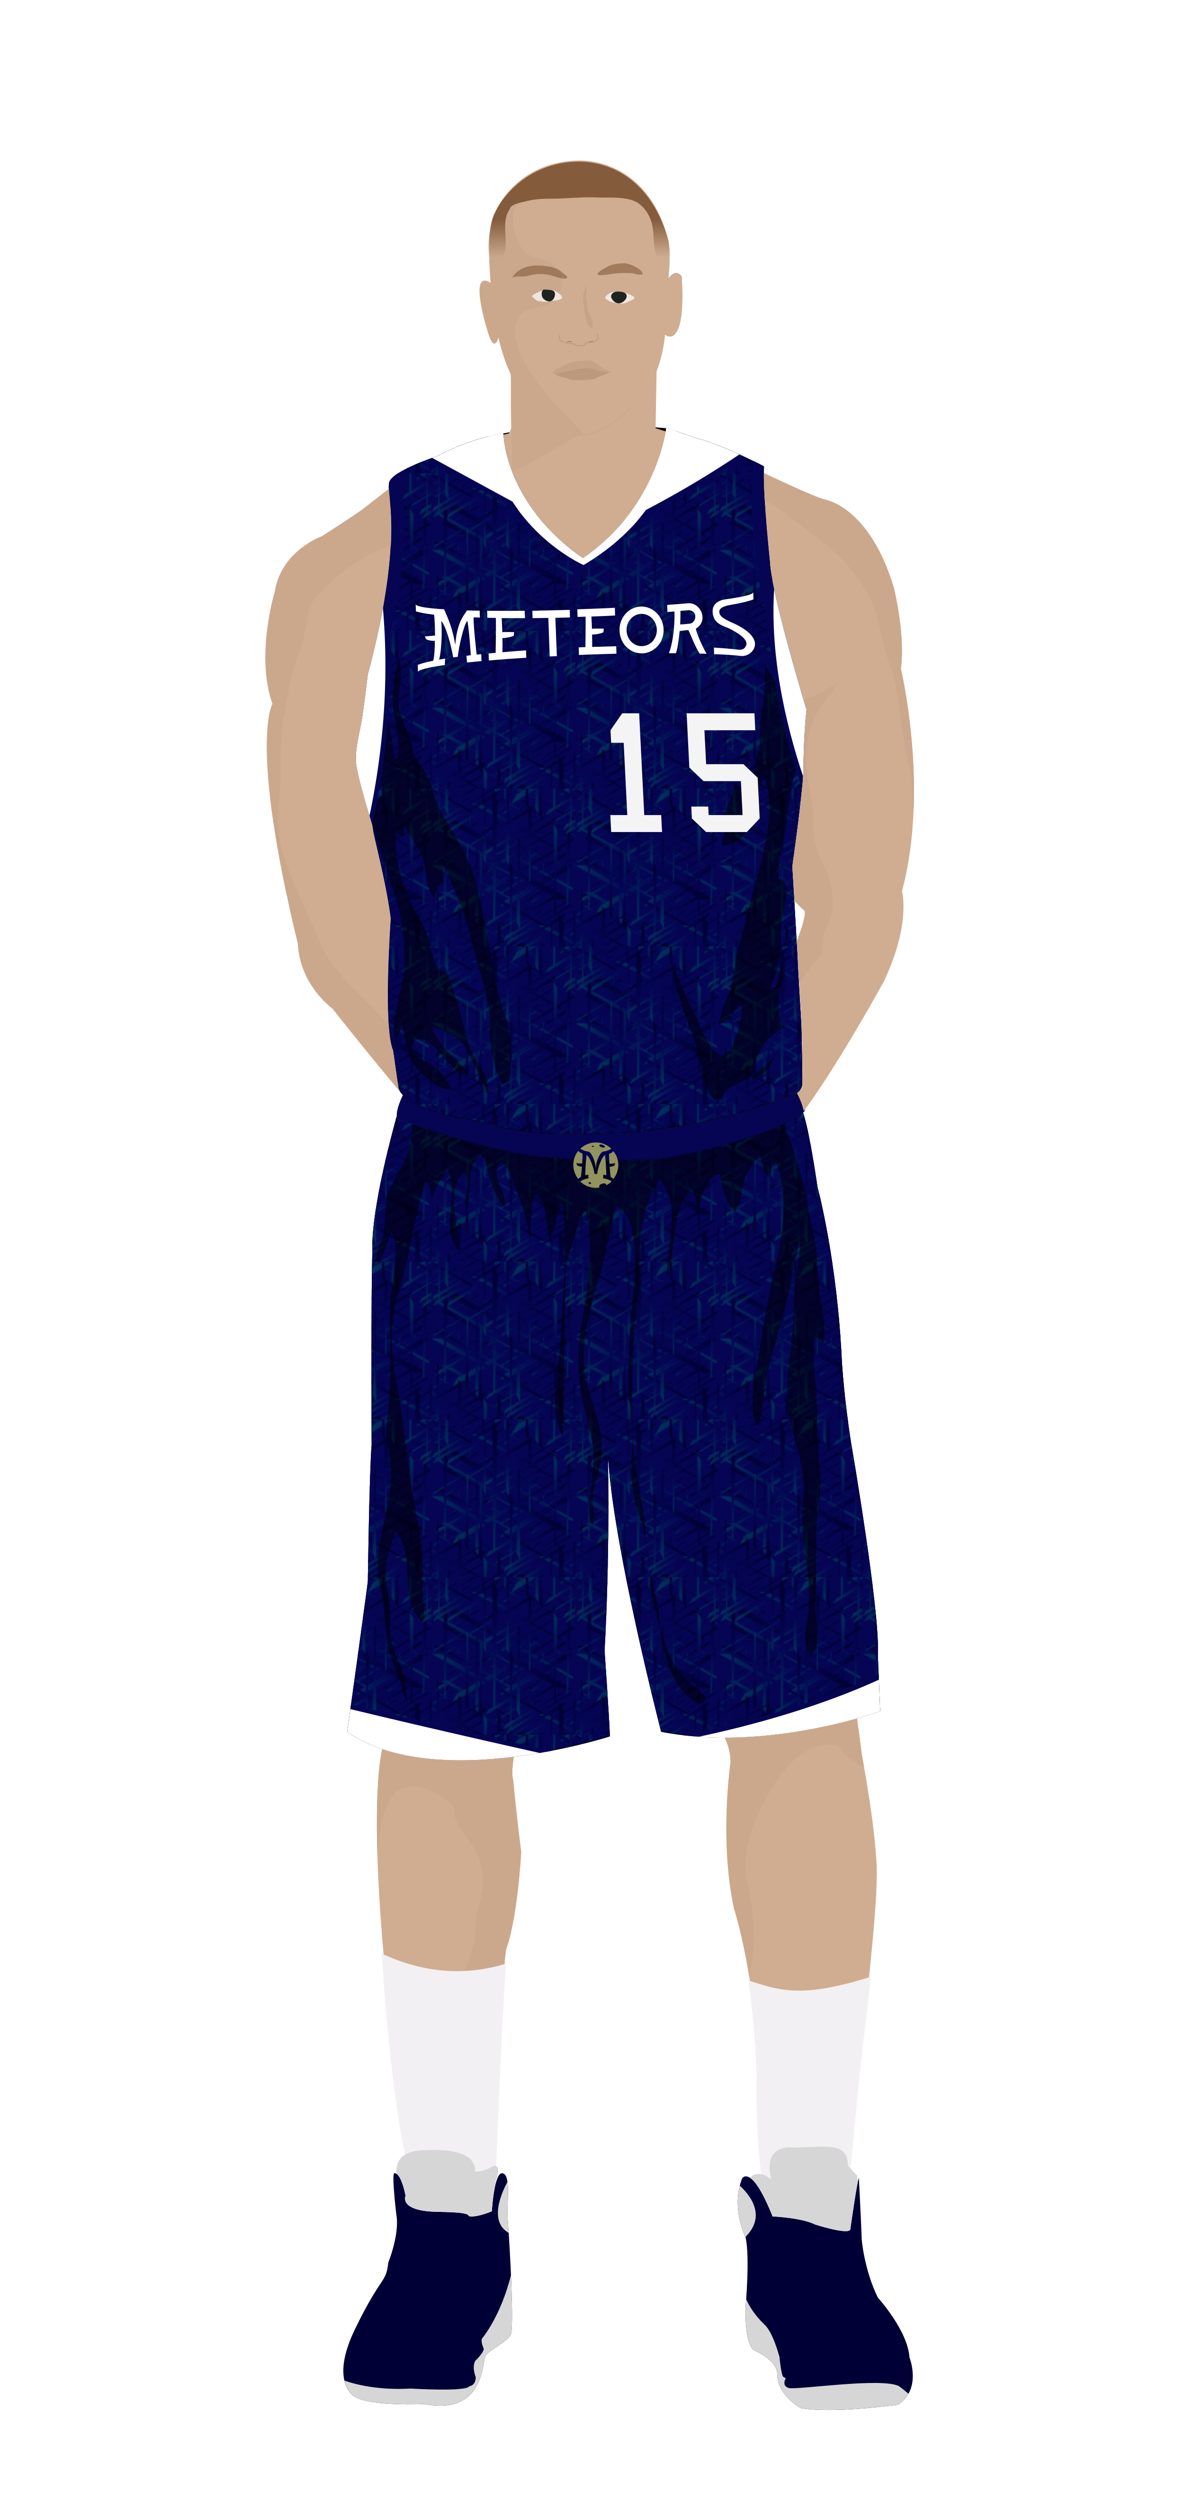			<svg id="s570dc5b26efae" xmlns="http://www.w3.org/2000/svg" xmlns:xlink="http://www.w3.org/1999/xlink" x="0px" y="0px" width="1029.1px" height="2172px" viewBox="0 0 1029.1 2172">
			
			<defs>
				<style type="text/css"><![CDATA[
								
									#s570dc5b26efae .headband .base{fill:#F2F0F3;}
					#s570dc5b26efae .headband .shadow{fill:#e8e6e9;}
					#s570dc5b26efae .skin{fill:#d0ad91;}
					#s570dc5b26efae .skin.shadow{fill:#cba88c;}
					#s570dc5b26efae .arms .wrap {fill:#000040;stroke-width:4;stroke:#000040}
					#s570dc5b26efae .legs .wrap {fill:#DCE5EE;stroke-width:4;stroke:#DCE5EE}
					#s570dc5b26efae .legs .socks {fill:#F2F0F3;stroke-width:3;stroke:#F2F0F3}
					#s570dc5b26efae .shoes .base{fill:#000036;}
					#s570dc5b26efae .shoes .sole{fill:#d6d6d6;}
								#s570dc5b26efae .waist-base .uniform{fill:#000045;}
				]]></style>
			</defs>
			
			<pattern id="s570dc5b26ff4e" patternUnits="userSpaceOnUse" viewBox="0 0 124.9 136.5" width="124.9px" height="136.5px" enable-background="new 0 0 124.9 136.5" xml:space="preserve" overflow="visible"><g><g><linearGradient id="s570dc5b270eef" gradientUnits="userSpaceOnUse" x1="47.353" y1="5236.312" x2="14.377" y2="5293.428" gradientTransform="matrix(1 0 0 -1 12 5326)"><stop offset="0" style="stop-color:#00335A"/><stop offset="0.483" style="stop-color:#050554"/><stop offset="1" style="stop-color:#00002E"/></linearGradient><polygon fill="url(#s570dc5b270eef)" points="76.5,79.8 8.5,42.9 14.7,42.9 77,78.9 "/></g><g><linearGradient id="s570dc5b271e90" gradientUnits="userSpaceOnUse" x1="41.899" y1="5280.585" x2="82.463" y2="5304.005" gradientTransform="matrix(1 0 0 -1 12 5326)"><stop offset="0" style="stop-color:#00335A"/><stop offset="0.483" style="stop-color:#050554"/><stop offset="1" style="stop-color:#00002E"/></linearGradient><polygon fill="url(#s570dc5b271e90)" points="112.3,54.8 35.2,13.1 42.2,13.1 112.8,53.8 "/></g><g><linearGradient id="s570dc5b272e2d" gradientUnits="userSpaceOnUse" x1="94.656" y1="5255.677" x2="83.092" y2="5275.706" gradientTransform="matrix(1 0 0 -1 12 5326)"><stop offset="0" style="stop-color:#00335A"/><stop offset="0.483" style="stop-color:#050554"/><stop offset="1" style="stop-color:#00002E"/></linearGradient><polygon fill="url(#s570dc5b272e2d)" points="112.7,66.8 88.8,53.9 91,53.9 112.8,66.5 "/></g><g><linearGradient id="s570dc5b273dcc" gradientUnits="userSpaceOnUse" x1="39.055" y1="5282.036" x2="51.618" y2="5289.289" gradientTransform="matrix(1 0 0 -1 12 5326)"><stop offset="0" style="stop-color:#00335A"/><stop offset="0.483" style="stop-color:#050554"/><stop offset="1" style="stop-color:#00002E"/></linearGradient><polygon fill="url(#s570dc5b273dcc)" points="69.1,46.9 45.3,33.9 47.4,33.9 69.3,46.6 "/></g><g><linearGradient id="s570dc5b274d6b" gradientUnits="userSpaceOnUse" x1="61.31" y1="5302.475" x2="73.873" y2="5309.727" gradientTransform="matrix(1 0 0 -1 12 5326)"><stop offset="0" style="stop-color:#00335A"/><stop offset="0.483" style="stop-color:#050554"/><stop offset="1" style="stop-color:#00002E"/></linearGradient><polygon fill="url(#s570dc5b274d6b)" points="91.4,26.4 67.5,13.5 69.7,13.5 91.6,26.1 "/></g><g><linearGradient id="s570dc5b275d0c" gradientUnits="userSpaceOnUse" x1="78.232" y1="5262.141" x2="66.668" y2="5282.171" gradientTransform="matrix(1 0 0 -1 12 5326)"><stop offset="0" style="stop-color:#00335A"/><stop offset="0.483" style="stop-color:#050554"/><stop offset="1" style="stop-color:#00002E"/></linearGradient><polygon fill="url(#s570dc5b275d0c)" points="96.3,60.4 72.4,47.5 74.6,47.5 96.4,60.1 "/></g><g><linearGradient id="s570dc5b276ccd" gradientUnits="userSpaceOnUse" x1="106.675" y1="5281.259" x2="95.112" y2="5301.288" gradientTransform="matrix(1 0 0 -1 12 5326)"><stop offset="0" style="stop-color:#00335A"/><stop offset="0.483" style="stop-color:#050554"/><stop offset="1" style="stop-color:#00002E"/></linearGradient><polygon fill="url(#s570dc5b276ccd)" points="124.7,41.3 100.8,28.3 103,28.3 124.9,41 "/></g><g><linearGradient id="s570dc5b277c6f" gradientUnits="userSpaceOnUse" x1="39.843" y1="5249.409" x2="63.339" y2="5235.843" gradientTransform="matrix(1 0 0 -1 12 5326)"><stop offset="0" style="stop-color:#00335A"/><stop offset="0.483" style="stop-color:#050554"/><stop offset="1" style="stop-color:#00002E"/></linearGradient><polygon fill="url(#s570dc5b277c6f)" points="75.4,90 51.6,77.1 53.7,77.1 75.6,89.7 "/></g><g><linearGradient id="s570dc5b278bfe" gradientUnits="userSpaceOnUse" x1="39.099" y1="5194.551" x2="27.535" y2="5214.58" gradientTransform="matrix(1 0 0 -1 12 5326)"><stop offset="0" style="stop-color:#00335A"/><stop offset="0.483" style="stop-color:#050554"/><stop offset="1" style="stop-color:#00002E"/></linearGradient><polygon fill="url(#s570dc5b278bfe)" points="57.1,128 33.3,115 35.4,115 57.3,127.7 "/></g><g><linearGradient id="s570dc5b279b85" gradientUnits="userSpaceOnUse" x1="12.953" y1="5207.298" x2="48.776" y2="5227.981" gradientTransform="matrix(1 0 0 -1 12 5326)"><stop offset="0" style="stop-color:#00335A"/><stop offset="0.483" style="stop-color:#050554"/><stop offset="1" style="stop-color:#00002E"/></linearGradient><polygon fill="url(#s570dc5b279b85)" points="76.5,127 8.5,90.1 14.7,90.1 77,126.1 "/></g><g><linearGradient id="s570dc5b27ab4f" gradientUnits="userSpaceOnUse" x1="40.936" y1="5219.179" x2="7.96" y2="5276.294" gradientTransform="matrix(1 0 0 -1 12 5326)"><stop offset="0" style="stop-color:#00335A"/><stop offset="0.483" style="stop-color:#050554"/><stop offset="1" style="stop-color:#00002E"/></linearGradient><polygon fill="url(#s570dc5b27ab4f)" points="70.1,96.9 2,60 8.2,60 70.6,96 "/></g><g><linearGradient id="s570dc5b27bb00" gradientUnits="userSpaceOnUse" x1="82.542" y1="5221.897" x2="29.129" y2="5314.412" gradientTransform="matrix(1 0 0 -1 12 5326)"><stop offset="0" style="stop-color:#00335A"/><stop offset="0.483" style="stop-color:#050554"/><stop offset="1" style="stop-color:#00002E"/></linearGradient><polygon fill="url(#s570dc5b27bb00)" points="122.3,88.1 12.1,28.3 22.1,28.3 123.2,86.7 "/></g><g><linearGradient id="s570dc5b27ca88" gradientUnits="userSpaceOnUse" x1="32.943" y1="5263.854" x2="84.658" y2="5233.996" gradientTransform="matrix(1 0 0 -1 12 5326)"><stop offset="0" style="stop-color:#00335A"/><stop offset="0.483" style="stop-color:#050554"/><stop offset="1" style="stop-color:#00002E"/></linearGradient><polygon fill="url(#s570dc5b27ca88)" points="124,44.6 17.2,110.2 22.2,101.5 123.2,43.2 "/></g><g><linearGradient id="s570dc5b27da34" gradientUnits="userSpaceOnUse" x1="15.566" y1="5312.261" x2="43.56" y2="5296.099" gradientTransform="matrix(1 0 0 -1 12 5326)"><stop offset="0" style="stop-color:#00335A"/><stop offset="0.483" style="stop-color:#050554"/><stop offset="1" style="stop-color:#00002E"/></linearGradient><polygon fill="url(#s570dc5b27da34)" points="70.4,4.3 12.5,39.8 15.3,35.1 69.9,3.5 "/></g><g><linearGradient id="s570dc5b27e982" gradientUnits="userSpaceOnUse" x1="50.097" y1="5244.962" x2="80.149" y2="5297.014" gradientTransform="matrix(1 0 0 -1 12 5326)"><stop offset="0" style="stop-color:#00335A"/><stop offset="0.483" style="stop-color:#050554"/><stop offset="1" style="stop-color:#00002E"/></linearGradient><polygon fill="url(#s570dc5b27e982)" points="105.9,37.4 48.1,73 50.8,68.3 105.5,36.7 "/></g><g><linearGradient id="s570dc5b27f926" gradientUnits="userSpaceOnUse" x1="49.084" y1="5198.124" x2="79.136" y2="5250.175" gradientTransform="matrix(1 0 0 -1 12 5326)"><stop offset="0" style="stop-color:#00335A"/><stop offset="0.483" style="stop-color:#050554"/><stop offset="1" style="stop-color:#00002E"/></linearGradient><polygon fill="url(#s570dc5b27f926)" points="104.9,84.3 47.1,119.8 49.8,115.1 104.5,83.5 "/></g><g><linearGradient id="s570dc5b2808c9" gradientUnits="userSpaceOnUse" x1="62.923" y1="5249.05" x2="90.917" y2="5232.888" gradientTransform="matrix(1 0 0 -1 12 5326)"><stop offset="0" style="stop-color:#00335A"/><stop offset="0.483" style="stop-color:#050554"/><stop offset="1" style="stop-color:#00002E"/></linearGradient><polygon fill="url(#s570dc5b2808c9)" points="117.7,67.5 59.9,103 62.6,98.3 117.3,66.7 "/></g><g><linearGradient id="s570dc5b28186c" gradientUnits="userSpaceOnUse" x1="47.123" y1="5259.371" x2="77.174" y2="5311.421" gradientTransform="matrix(1 0 0 -1 12 5326)"><stop offset="0" style="stop-color:#00335A"/><stop offset="0.483" style="stop-color:#050554"/><stop offset="1" style="stop-color:#00002E"/></linearGradient><polygon fill="url(#s570dc5b28186c)" points="103,23 45.1,58.5 47.8,53.8 102.5,22.3 "/></g><g><linearGradient id="s570dc5b2837eb" gradientUnits="userSpaceOnUse" x1="6.351" y1="5252.287" x2="34.344" y2="5236.126" gradientTransform="matrix(1 0 0 -1 12 5326)"><stop offset="0" style="stop-color:#00335A"/><stop offset="0.483" style="stop-color:#050554"/><stop offset="1" style="stop-color:#00002E"/></linearGradient><path fill="url(#s570dc5b2837eb)" d="M3.4,99.7l57.7-35.5l-0.4-0.8L6,95.1l-2.6,4.5C3.4,99.7,3.4,99.7,3.4,99.7z"/></g><g><linearGradient id="s570dc5b28476d" gradientUnits="userSpaceOnUse" x1="66.438" y1="5181.423" x2="96.489" y2="5233.475" gradientTransform="matrix(1 0 0 -1 12 5326)"><stop offset="0" style="stop-color:#00335A"/><stop offset="0.483" style="stop-color:#050554"/><stop offset="1" style="stop-color:#00002E"/></linearGradient><polygon fill="url(#s570dc5b28476d)" points="122.3,101 64.4,136.5 67.2,131.8 121.8,100.2 "/></g><g><linearGradient id="s570dc5b285720" gradientUnits="userSpaceOnUse" x1="65.201" y1="5219.446" x2="93.195" y2="5203.284" gradientTransform="matrix(1 0 0 -1 12 5326)"><stop offset="0" style="stop-color:#00335A"/><stop offset="0.483" style="stop-color:#050554"/><stop offset="1" style="stop-color:#00002E"/></linearGradient><polygon fill="url(#s570dc5b285720)" points="120,97.1 62.2,132.6 64.9,127.9 119.6,96.3 "/></g><g><linearGradient id="s570dc5b2866dc" gradientUnits="userSpaceOnUse" x1="58.518" y1="5227.405" x2="86.512" y2="5211.242" gradientTransform="matrix(1 0 0 -1 12 5326)"><stop offset="0" style="stop-color:#00335A"/><stop offset="0.483" style="stop-color:#050554"/><stop offset="1" style="stop-color:#00002E"/></linearGradient><polygon fill="url(#s570dc5b2866dc)" points="55.7,124.2 113.5,88.7 110.8,93.4 56.2,125 "/></g><g><linearGradient id="s570dc5b28764a" gradientUnits="userSpaceOnUse" x1="61.675" y1="5227.208" x2="91.727" y2="5279.258" gradientTransform="matrix(1 0 0 -1 12 5326)"><stop offset="0" style="stop-color:#00335A"/><stop offset="0.483" style="stop-color:#050554"/><stop offset="1" style="stop-color:#00002E"/></linearGradient><polygon fill="url(#s570dc5b28764a)" points="59.9,90.3 117.7,54.8 115,59.5 60.3,91.1 "/></g><g><linearGradient id="s570dc5b2885ec" gradientUnits="userSpaceOnUse" x1="33.186" y1="5300.994" x2="61.18" y2="5284.832" gradientTransform="matrix(1 0 0 -1 12 5326)"><stop offset="0" style="stop-color:#00335A"/><stop offset="0.483" style="stop-color:#050554"/><stop offset="1" style="stop-color:#00002E"/></linearGradient><polygon fill="url(#s570dc5b2885ec)" points="30.4,50.7 88.2,15.1 85.5,19.8 30.8,51.4 "/></g><g><linearGradient id="s570dc5b2895a0" gradientUnits="userSpaceOnUse" x1="3.245" y1="5280.189" x2="33.296" y2="5332.239" gradientTransform="matrix(1 0 0 -1 12 5326)"><stop offset="0" style="stop-color:#00335A"/><stop offset="0.483" style="stop-color:#050554"/><stop offset="1" style="stop-color:#00002E"/></linearGradient><polygon fill="url(#s570dc5b2895a0)" points="1.5,37.3 59.3,1.8 56.6,6.5 1.9,38.1 "/></g><g><linearGradient id="s570dc5b28a524" gradientUnits="userSpaceOnUse" x1="3.245" y1="5253.692" x2="33.296" y2="5305.742" gradientTransform="matrix(1 0 0 -1 12 5326)"><stop offset="0" style="stop-color:#00335A"/><stop offset="0.483" style="stop-color:#050554"/><stop offset="1" style="stop-color:#00002E"/></linearGradient><polygon fill="url(#s570dc5b28a524)" points="1.5,63.8 59.3,28.3 56.6,33 1.9,64.6 "/></g><g><linearGradient id="s570dc5b28b4e7" gradientUnits="userSpaceOnUse" x1="53.441" y1="5291.059" x2="81.435" y2="5274.896" gradientTransform="matrix(1 0 0 -1 12 5326)"><stop offset="0" style="stop-color:#00335A"/><stop offset="0.483" style="stop-color:#050554"/><stop offset="1" style="stop-color:#00002E"/></linearGradient><polygon fill="url(#s570dc5b28b4e7)" points="50.6,60.6 108.5,25.1 105.7,29.8 51.1,61.3 "/></g><g><linearGradient id="s570dc5b28c492" gradientUnits="userSpaceOnUse" x1="66.219" y1="5216.639" x2="96.27" y2="5268.689" gradientTransform="matrix(1 0 0 -1 12 5326)"><stop offset="0" style="stop-color:#00335A"/><stop offset="0.483" style="stop-color:#050554"/><stop offset="1" style="stop-color:#00002E"/></linearGradient><polygon fill="url(#s570dc5b28c492)" points="64.4,100.9 122.3,65.4 119.6,70.1 64.9,101.7 "/></g><g><linearGradient id="s570dc5b28d42f" gradientUnits="userSpaceOnUse" x1="95.541" y1="5249.937" x2="106.082" y2="5268.194" gradientTransform="matrix(1 0 0 -1 12 5326)"><stop offset="0" style="stop-color:#00335A"/><stop offset="0.483" style="stop-color:#050554"/><stop offset="1" style="stop-color:#00002E"/></linearGradient><polygon fill="url(#s570dc5b28d42f)" points="102.7,73.1 123,60.6 122,62.3 102.9,73.4 "/></g><g><linearGradient id="s570dc5b28e3a8" gradientUnits="userSpaceOnUse" x1="66.841" y1="5272.675" x2="76.659" y2="5267.006" gradientTransform="matrix(1 0 0 -1 12 5326)"><stop offset="0" style="stop-color:#00335A"/><stop offset="0.483" style="stop-color:#050554"/><stop offset="1" style="stop-color:#00002E"/></linearGradient><polygon fill="url(#s570dc5b28e3a8)" points="73.6,62.3 93.9,49.9 93,51.5 73.8,62.6 "/></g><g><linearGradient id="s570dc5b28f398" gradientUnits="userSpaceOnUse" x1="12.146" y1="5254.982" x2="21.965" y2="5249.313" gradientTransform="matrix(1 0 0 -1 12 5326)"><stop offset="0" style="stop-color:#00335A"/><stop offset="0.483" style="stop-color:#050554"/><stop offset="1" style="stop-color:#00002E"/></linearGradient><polygon fill="url(#s570dc5b28f398)" points="19,80 39.2,67.6 38.3,69.2 19.1,80.3 "/></g><g><linearGradient id="s570dc5b290310" gradientUnits="userSpaceOnUse" x1="13.431" y1="5294.098" x2="23.25" y2="5288.429" gradientTransform="matrix(1 0 0 -1 12 5326)"><stop offset="0" style="stop-color:#00335A"/><stop offset="0.483" style="stop-color:#050554"/><stop offset="1" style="stop-color:#00002E"/></linearGradient><polygon fill="url(#s570dc5b290310)" points="20.2,40.9 40.5,28.4 39.6,30.1 20.4,41.2 "/></g><g><linearGradient id="s570dc5b2912a7" gradientUnits="userSpaceOnUse" x1="50.132" y1="5303.86" x2="60.673" y2="5322.118" gradientTransform="matrix(1 0 0 -1 12 5326)"><stop offset="0" style="stop-color:#00335A"/><stop offset="0.483" style="stop-color:#050554"/><stop offset="1" style="stop-color:#00002E"/></linearGradient><polygon fill="url(#s570dc5b2912a7)" points="57.3,19.2 77.6,6.7 76.6,8.4 57.5,19.4 "/></g><g><linearGradient id="s570dc5b292243" gradientUnits="userSpaceOnUse" x1="57.529" y1="5219.673" x2="67.347" y2="5214.004" gradientTransform="matrix(1 0 0 -1 12 5326)"><stop offset="0" style="stop-color:#00335A"/><stop offset="0.483" style="stop-color:#050554"/><stop offset="1" style="stop-color:#00002E"/></linearGradient><polygon fill="url(#s570dc5b292243)" points="64.3,115.3 84.6,102.9 83.7,104.5 64.5,115.6 "/></g><g><linearGradient id="s570dc5b2931c4" gradientUnits="userSpaceOnUse" x1="-4.466" y1="5243.198" x2="5.353" y2="5237.529" gradientTransform="matrix(1 0 0 -1 12 5326)"><stop offset="0" style="stop-color:#00335A"/><stop offset="0.483" style="stop-color:#050554"/><stop offset="1" style="stop-color:#00002E"/></linearGradient><path fill="url(#s570dc5b2931c4)" d="M3.3,91.9l18.2-10.5l1-1.6L3.2,91.6C3.2,91.7,3.2,91.8,3.3,91.9z"/></g><g><linearGradient id="s570dc5b294167" gradientUnits="userSpaceOnUse" x1="68.383" y1="5205.017" x2="78.924" y2="5223.275" gradientTransform="matrix(1 0 0 -1 12 5326)"><stop offset="0" style="stop-color:#00335A"/><stop offset="0.483" style="stop-color:#050554"/><stop offset="1" style="stop-color:#00002E"/></linearGradient><polygon fill="url(#s570dc5b294167)" points="75.6,118 95.8,105.6 94.9,107.2 75.7,118.3 "/></g><g><linearGradient id="s570dc5b295106" gradientUnits="userSpaceOnUse" x1="79.478" y1="5235.355" x2="89.297" y2="5229.686" gradientTransform="matrix(1 0 0 -1 12 5326)"><stop offset="0" style="stop-color:#00335A"/><stop offset="0.483" style="stop-color:#050554"/><stop offset="1" style="stop-color:#00002E"/></linearGradient><polygon fill="url(#s570dc5b295106)" points="106.5,87.3 86.2,99.8 87.2,98.1 106.3,87.1 "/></g><g><linearGradient id="s570dc5b2960dc" gradientUnits="userSpaceOnUse" x1="78.6" y1="5262.884" x2="89.141" y2="5281.142" gradientTransform="matrix(1 0 0 -1 12 5326)"><stop offset="0" style="stop-color:#00335A"/><stop offset="0.483" style="stop-color:#050554"/><stop offset="1" style="stop-color:#00002E"/></linearGradient><polygon fill="url(#s570dc5b2960dc)" points="106,47.8 85.7,60.3 86.6,58.6 105.8,47.6 "/></g><g><linearGradient id="s570dc5b297045" gradientUnits="userSpaceOnUse" x1="21.241" y1="5252.787" x2="31.06" y2="5247.118" gradientTransform="matrix(1 0 0 -1 12 5326)"><stop offset="0" style="stop-color:#00335A"/><stop offset="0.483" style="stop-color:#050554"/><stop offset="1" style="stop-color:#00002E"/></linearGradient><polygon fill="url(#s570dc5b297045)" points="48.3,69.9 28,82.3 28.9,80.7 48.1,69.6 "/></g><g><linearGradient id="s570dc5b298002" gradientUnits="userSpaceOnUse" x1="5.385" y1="5268.569" x2="15.204" y2="5262.899" gradientTransform="matrix(1 0 0 -1 12 5326)"><stop offset="0" style="stop-color:#00335A"/><stop offset="0.483" style="stop-color:#050554"/><stop offset="1" style="stop-color:#00002E"/></linearGradient><polygon fill="url(#s570dc5b298002)" points="32.4,54.1 12.1,66.6 13.1,64.9 32.2,53.8 "/></g><g><linearGradient id="s570dc5b298f91" gradientUnits="userSpaceOnUse" x1="55.515" y1="5312.85" x2="65.334" y2="5307.181" gradientTransform="matrix(1 0 0 -1 12 5326)"><stop offset="0" style="stop-color:#00335A"/><stop offset="0.483" style="stop-color:#050554"/><stop offset="1" style="stop-color:#00002E"/></linearGradient><polygon fill="url(#s570dc5b298f91)" points="82.5,9.8 62.2,22.3 63.2,20.6 82.4,9.6 "/></g><g><linearGradient id="s570dc5b299f21" gradientUnits="userSpaceOnUse" x1="-12.038" y1="5232.749" x2="86.147" y2="5232.749" gradientTransform="matrix(1 0 0 -1 12 5326)"><stop offset="0" style="stop-color:#00335A"/><stop offset="0.483" style="stop-color:#050554"/><stop offset="1" style="stop-color:#00002E"/></linearGradient><polygon fill="url(#s570dc5b299f21)" points="97.4,119.7 0,66.8 8.8,66.8 98.1,118.4 "/></g><g><linearGradient id="s570dc5b29aebc" gradientUnits="userSpaceOnUse" x1="19.258" y1="5242.966" x2="80.667" y2="5278.42" gradientTransform="matrix(1 0 0 -1 12 5326)"><stop offset="0" style="stop-color:#00335A"/><stop offset="0.483" style="stop-color:#050554"/><stop offset="1" style="stop-color:#00002E"/></linearGradient><polygon fill="url(#s570dc5b29aebc)" points="4.3,33.3 120.9,96.5 110.3,96.5 3.4,34.8 "/></g><g><linearGradient id="s570dc5b29be5d" gradientUnits="userSpaceOnUse" x1="43.153" y1="5212.364" x2="43.153" y2="5323.243" gradientTransform="matrix(1 0 0 -1 12 5326)"><stop offset="0" style="stop-color:#00335A"/><stop offset="0.483" style="stop-color:#050554"/><stop offset="1" style="stop-color:#00002E"/></linearGradient><polygon fill="url(#s570dc5b29be5d)" points="53.8,113.6 53,2.8 57.3,10.5 55.2,113.6 "/></g><g><linearGradient id="s570dc5b29cdfc" gradientUnits="userSpaceOnUse" x1="95.857" y1="5295.185" x2="95.857" y2="5216.773" gradientTransform="matrix(1 0 0 -1 12 5326)"><stop offset="0" style="stop-color:#00335A"/><stop offset="0.483" style="stop-color:#050554"/><stop offset="1" style="stop-color:#00002E"/></linearGradient><polygon fill="url(#s570dc5b29cdfc)" points="106.9,109.2 106.3,30.8 109.4,36.3 107.9,109.2 "/></g><g><linearGradient id="s570dc5b29ddb5" gradientUnits="userSpaceOnUse" x1="57.312" y1="5195.239" x2="57.312" y2="5261.869" gradientTransform="matrix(1 0 0 -1 12 5326)"><stop offset="0" style="stop-color:#00335A"/><stop offset="0.483" style="stop-color:#050554"/><stop offset="1" style="stop-color:#00002E"/></linearGradient><polygon fill="url(#s570dc5b29ddb5)" points="68.5,130.7 68,64.1 70.6,68.8 69.3,130.8 "/></g><g><linearGradient id="s570dc5b29ed4b" gradientUnits="userSpaceOnUse" x1="73.692" y1="5245.229" x2="73.692" y2="5311.859" gradientTransform="matrix(1 0 0 -1 12 5326)"><stop offset="0" style="stop-color:#00335A"/><stop offset="0.483" style="stop-color:#050554"/><stop offset="1" style="stop-color:#00002E"/></linearGradient><polygon fill="url(#s570dc5b29ed4b)" points="84.9,80.8 84.4,14.1 87,18.8 85.7,80.8 "/></g><g><linearGradient id="s570dc5b29fd07" gradientUnits="userSpaceOnUse" x1="0.23" y1="5220.583" x2="0.23" y2="5299.595" gradientTransform="matrix(1 0 0 -1 12 5326)"><stop offset="0" style="stop-color:#00335A"/><stop offset="0.483" style="stop-color:#050554"/><stop offset="1" style="stop-color:#00002E"/></linearGradient><polygon fill="url(#s570dc5b29fd07)" points="11.2,105.4 10.7,26.4 13.8,31.9 12.3,105.4 "/></g><g><linearGradient id="s570dc5b2a0c7e" gradientUnits="userSpaceOnUse" x1="85.365" y1="5260.49" x2="85.365" y2="5243.671" gradientTransform="matrix(1 0 0 -1 12 5326)"><stop offset="0" style="stop-color:#00335A"/><stop offset="0.483" style="stop-color:#050554"/><stop offset="1" style="stop-color:#00002E"/></linearGradient><polygon fill="url(#s570dc5b2a0c7e)" points="97.2,82.3 97,65.5 97.7,66.7 97.4,82.3 "/></g><g><linearGradient id="s570dc5b2a1c1d" gradientUnits="userSpaceOnUse" x1="74.977" y1="5214.079" x2="74.977" y2="5230.899" gradientTransform="matrix(1 0 0 -1 12 5326)"><stop offset="0" style="stop-color:#00335A"/><stop offset="0.483" style="stop-color:#050554"/><stop offset="1" style="stop-color:#00002E"/></linearGradient><polygon fill="url(#s570dc5b2a1c1d)" points="86.8,111.9 86.7,95.1 87.3,96.3 87,111.9 "/></g><g><linearGradient id="s570dc5b2a2bc1" gradientUnits="userSpaceOnUse" x1="51.915" y1="5249.275" x2="51.915" y2="5232.455" gradientTransform="matrix(1 0 0 -1 12 5326)"><stop offset="0" style="stop-color:#00335A"/><stop offset="0.483" style="stop-color:#050554"/><stop offset="1" style="stop-color:#00002E"/></linearGradient><polygon fill="url(#s570dc5b2a2bc1)" points="64.1,76.7 64.2,93.5 63.6,92.4 63.9,76.7 "/></g><g><linearGradient id="s570dc5b2a3b5d" gradientUnits="userSpaceOnUse" x1="11.21" y1="5258.489" x2="11.21" y2="5275.309" gradientTransform="matrix(1 0 0 -1 12 5326)"><stop offset="0" style="stop-color:#00335A"/><stop offset="0.483" style="stop-color:#050554"/><stop offset="1" style="stop-color:#00002E"/></linearGradient><polygon fill="url(#s570dc5b2a3b5d)" points="23.4,50.7 23.5,67.5 22.9,66.3 23.2,50.7 "/></g><g><linearGradient id="s570dc5b2a4afb" gradientUnits="userSpaceOnUse" x1="11.861" y1="5224.339" x2="11.861" y2="5241.159" gradientTransform="matrix(1 0 0 -1 12 5326)"><stop offset="0" style="stop-color:#00335A"/><stop offset="0.483" style="stop-color:#050554"/><stop offset="1" style="stop-color:#00002E"/></linearGradient><polygon fill="url(#s570dc5b2a4afb)" points="24.1,84.8 24.2,101.7 23.5,100.5 23.9,84.8 "/></g><g><linearGradient id="s570dc5b2a5aa0" gradientUnits="userSpaceOnUse" x1="21.254" y1="5299.607" x2="21.254" y2="5282.787" gradientTransform="matrix(1 0 0 -1 12 5326)"><stop offset="0" style="stop-color:#00335A"/><stop offset="0.483" style="stop-color:#050554"/><stop offset="1" style="stop-color:#00002E"/></linearGradient><polygon fill="url(#s570dc5b2a5aa0)" points="33.5,26.4 33.6,43.2 32.9,42 33.2,26.4 "/></g><g><linearGradient id="s570dc5b2a6a3a" gradientUnits="userSpaceOnUse" x1="107.418" y1="5225.215" x2="107.418" y2="5296.914" gradientTransform="matrix(1 0 0 -1 12 5326)"><stop offset="0" style="stop-color:#00335A"/><stop offset="0.483" style="stop-color:#050554"/><stop offset="1" style="stop-color:#00002E"/></linearGradient><polygon fill="url(#s570dc5b2a6a3a)" points="117.6,100.8 118.5,29.1 121.2,34.1 118.5,100.8 "/></g><g><linearGradient id="s570dc5b2a79da" gradientUnits="userSpaceOnUse" x1="18.933" y1="5278.185" x2="18.933" y2="5211.554" gradientTransform="matrix(1 0 0 -1 12 5326)"><stop offset="0" style="stop-color:#00335A"/><stop offset="0.483" style="stop-color:#050554"/><stop offset="1" style="stop-color:#00002E"/></linearGradient><polygon fill="url(#s570dc5b2a79da)" points="31.8,47.8 32.2,114.4 29.6,109.8 30.9,47.8 "/></g><g><linearGradient id="s570dc5b2a897b" gradientUnits="userSpaceOnUse" x1="63.551" y1="5204.169" x2="63.551" y2="5283.173" gradientTransform="matrix(1 0 0 -1 12 5326)"><stop offset="0" style="stop-color:#00335A"/><stop offset="0.483" style="stop-color:#050554"/><stop offset="1" style="stop-color:#00002E"/></linearGradient><polygon fill="url(#s570dc5b2a897b)" points="76.5,42.8 77.1,121.8 74,116.3 75.5,42.8 "/></g><g><linearGradient id="s570dc5b2a995f" gradientUnits="userSpaceOnUse" x1="54.155" y1="5259.407" x2="54.155" y2="5326.037" gradientTransform="matrix(1 0 0 -1 12 5326)"><stop offset="0" style="stop-color:#00335A"/><stop offset="0.483" style="stop-color:#050554"/><stop offset="1" style="stop-color:#00002E"/></linearGradient><polygon fill="url(#s570dc5b2a995f)" points="67,0 67.4,66.6 64.9,61.9 66.1,0 "/></g><g><linearGradient id="s570dc5b2aa8c2" gradientUnits="userSpaceOnUse" x1="27.398" y1="5207.638" x2="27.398" y2="5274.27" gradientTransform="matrix(1 0 0 -1 12 5326)"><stop offset="0" style="stop-color:#00335A"/><stop offset="0.483" style="stop-color:#050554"/><stop offset="1" style="stop-color:#00002E"/></linearGradient><polygon fill="url(#s570dc5b2aa8c2)" points="40.2,51.7 40.7,118.4 38.1,113.7 39.4,51.7 "/></g><g><linearGradient id="s570dc5b2ab864" gradientUnits="userSpaceOnUse" x1="30.74" y1="5269.171" x2="30.74" y2="5202.542" gradientTransform="matrix(1 0 0 -1 12 5326)"><stop offset="0" style="stop-color:#00335A"/><stop offset="0.483" style="stop-color:#050554"/><stop offset="1" style="stop-color:#00002E"/></linearGradient><polygon fill="url(#s570dc5b2ab864)" points="43.6,56.8 44,123.5 41.5,118.8 42.7,56.8 "/></g><g><linearGradient id="s570dc5b2ac810" gradientUnits="userSpaceOnUse" x1="34.288" y1="5260.855" x2="34.288" y2="5313.44" gradientTransform="matrix(1 0 0 -1 12 5326)"><stop offset="0" style="stop-color:#00335A"/><stop offset="0.483" style="stop-color:#050554"/><stop offset="1" style="stop-color:#00002E"/></linearGradient><polygon fill="url(#s570dc5b2ac810)" points="46.9,12.6 47.3,65.1 45.3,61.5 46.3,12.6 "/></g></g><g><g><linearGradient id="s570dc5b2ad7b8" gradientUnits="userSpaceOnUse" x1="-36.053" y1="5282.394" x2="-0.23" y2="5303.077" gradientTransform="matrix(1 0 0 -1 12 5326)"><stop offset="0" style="stop-color:#00335A"/><stop offset="0.483" style="stop-color:#050554"/><stop offset="1" style="stop-color:#00002E"/></linearGradient><path fill="url(#s570dc5b2ad7b8)" d="M2.9,21c0,0.5,0,1,0,1.5l11.2,6.1l0.5-0.9L2.9,21z"/></g><g><linearGradient id="s570dc5b2ae77e" gradientUnits="userSpaceOnUse" x1="-14.319" y1="5297.059" x2="15.733" y2="5349.109" gradientTransform="matrix(1 0 0 -1 12 5326)"><stop offset="0" style="stop-color:#00335A"/><stop offset="0.483" style="stop-color:#050554"/><stop offset="1" style="stop-color:#00002E"/></linearGradient><path fill="url(#s570dc5b2ae77e)" d="M20.6-2.5L1.9,8.3C2,9.1,2.1,9.8,2.2,10.6L23.5-2.5C22.5-2.5,21.6-2.5,20.6-2.5z"/></g><g><linearGradient id="s570dc5b2af6f1" gradientUnits="userSpaceOnUse" x1="-10.702" y1="5328.086" x2="17.292" y2="5311.924" gradientTransform="matrix(1 0 0 -1 12 5326)"><stop offset="0" style="stop-color:#00335A"/><stop offset="0.483" style="stop-color:#050554"/><stop offset="1" style="stop-color:#00002E"/></linearGradient><path fill="url(#s570dc5b2af6f1)" d="M4.3-2.5L0.2-0.1l0,0c0.2,0.9,0.4,1.7,0.6,2.6L9-2.5C7.5-2.5,5.9-2.5,4.3-2.5z"/></g><g><linearGradient id="s570dc5b2b0681" gradientUnits="userSpaceOnUse" x1="3.984" y1="5279.81" x2="34.036" y2="5331.86" gradientTransform="matrix(1 0 0 -1 12 5326)"><stop offset="0" style="stop-color:#00335A"/><stop offset="0.483" style="stop-color:#050554"/><stop offset="1" style="stop-color:#00002E"/></linearGradient><polygon fill="url(#s570dc5b2b0681)" points="59.8,2.6 2,38.1 4.7,33.4 59.4,1.8 "/></g><g><linearGradient id="s570dc5b2b1640" gradientUnits="userSpaceOnUse" x1="2.966" y1="5318.209" x2="30.959" y2="5302.047" gradientTransform="matrix(1 0 0 -1 12 5326)"><stop offset="0" style="stop-color:#00335A"/><stop offset="0.483" style="stop-color:#050554"/><stop offset="1" style="stop-color:#00002E"/></linearGradient><path fill="url(#s570dc5b2b1640)" d="M1.6,31c-0.3,0.9-0.6,1.8-1,2.7l57-35l-0.4-0.8L2.4,29.5L1.6,31z"/></g><g><linearGradient id="s570dc5b2b25f8" gradientUnits="userSpaceOnUse" x1="-4.196" y1="5325.34" x2="23.798" y2="5309.178" gradientTransform="matrix(1 0 0 -1 12 5326)"><stop offset="0" style="stop-color:#00335A"/><stop offset="0.483" style="stop-color:#050554"/><stop offset="1" style="stop-color:#00002E"/></linearGradient><path fill="url(#s570dc5b2b25f8)" d="M39-2.2L2.9,19.9c0,0.5,0,0.9,0,1.4L43.6-2.2C42-2.2,40.5-2.2,39-2.2z"/></g><g><linearGradient id="s570dc5b2b3571" gradientUnits="userSpaceOnUse" x1="-7.389" y1="5321.464" x2="22.663" y2="5373.515" gradientTransform="matrix(1 0 0 -1 12 5326)"><stop offset="0" style="stop-color:#00335A"/><stop offset="0.483" style="stop-color:#050554"/><stop offset="1" style="stop-color:#00002E"/></linearGradient><path fill="url(#s570dc5b2b3571)" d="M10.2-2.5L2,2.5l0.4,0.8l10.1-5.8C11.7-2.5,11-2.5,10.2-2.5z"/></g><g><linearGradient id="s570dc5b2b450f" gradientUnits="userSpaceOnUse" x1="-4.738" y1="5318.382" x2="5.08" y2="5312.713" gradientTransform="matrix(1 0 0 -1 12 5326)"><stop offset="0" style="stop-color:#00335A"/><stop offset="0.483" style="stop-color:#050554"/><stop offset="1" style="stop-color:#00002E"/></linearGradient><path fill="url(#s570dc5b2b450f)" d="M2.8,16.4c0,0.1,0,0.3,0,0.4L21.2,6.1l1-1.7L2.8,16.4z"/></g><g><linearGradient id="s570dc5b2b549c" gradientUnits="userSpaceOnUse" x1="5.929" y1="5303.403" x2="16.47" y2="5321.661" gradientTransform="matrix(1 0 0 -1 12 5326)"><stop offset="0" style="stop-color:#00335A"/><stop offset="0.483" style="stop-color:#050554"/><stop offset="1" style="stop-color:#00002E"/></linearGradient><polygon fill="url(#s570dc5b2b549c)" points="13.1,19.6 33.4,7.2 32.4,8.8 13.3,19.9 "/></g><g><linearGradient id="s570dc5b2b6446" gradientUnits="userSpaceOnUse" x1="13.336" y1="5327.354" x2="23.156" y2="5321.685" gradientTransform="matrix(1 0 0 -1 12 5326)"><stop offset="0" style="stop-color:#00335A"/><stop offset="0.483" style="stop-color:#050554"/><stop offset="1" style="stop-color:#00002E"/></linearGradient><path fill="url(#s570dc5b2b6446)" d="M28.4-2.4l-3.7,2.1l-1,1.7l6.1-3.8C29.4-2.4,28.9-2.4,28.4-2.4z"/></g><g><linearGradient id="s570dc5b2b834f" gradientUnits="userSpaceOnUse" x1="-74.491" y1="5315.658" x2="23.694" y2="5315.658" gradientTransform="matrix(1 0 0 -1 12 5326)"><stop offset="0" style="stop-color:#00335A"/><stop offset="0.483" style="stop-color:#050554"/><stop offset="1" style="stop-color:#00002E"/></linearGradient><path fill="url(#s570dc5b2b834f)" d="M0-0.6c0.3,1.1,0.6,2.2,0.8,3.4L35,21.3l0.7-1.2L0-0.6z"/></g><g><linearGradient id="s570dc5b2ba2af" gradientUnits="userSpaceOnUse" x1="-16.376" y1="5294.899" x2="45.033" y2="5330.354" gradientTransform="matrix(1 0 0 -1 12 5326)"><stop offset="0" style="stop-color:#00335A"/><stop offset="0.483" style="stop-color:#050554"/><stop offset="1" style="stop-color:#00002E"/></linearGradient><path fill="url(#s570dc5b2ba2af)" d="M47.4-2.1C47.4-2.1,47.4-2.1,47.4-2.1l0.5,0.3h10.6L58-2.1C54.5-2.1,51-2.1,47.4-2.1z"/></g><g><linearGradient id="s570dc5b2bc1c7" gradientUnits="userSpaceOnUse" x1="33.022" y1="5393.571" x2="33.022" y2="5315.158" gradientTransform="matrix(1 0 0 -1 12 5326)"><stop offset="0" style="stop-color:#00335A"/><stop offset="0.483" style="stop-color:#050554"/><stop offset="1" style="stop-color:#00002E"/></linearGradient><path fill="url(#s570dc5b2bc1c7)" d="M44.3-2.2l0.1,13l1,0l0.3-13C45.3-2.2,44.8-2.2,44.3-2.2z"/></g><g><linearGradient id="s570dc5b2bd185" gradientUnits="userSpaceOnUse" x1="-5.306" y1="5293.626" x2="-5.306" y2="5360.255" gradientTransform="matrix(1 0 0 -1 12 5326)"><stop offset="0" style="stop-color:#00335A"/><stop offset="0.483" style="stop-color:#050554"/><stop offset="1" style="stop-color:#00002E"/></linearGradient><path fill="url(#s570dc5b2bd185)" d="M5.8-2.5L6,32.4l0.9,0L7.6-2.5C7-2.5,6.4-2.5,5.8-2.5z"/></g><g><linearGradient id="s570dc5b2be12e" gradientUnits="userSpaceOnUse" x1="12.527" y1="5312.465" x2="12.527" y2="5329.285" gradientTransform="matrix(1 0 0 -1 12 5326)"><stop offset="0" style="stop-color:#00335A"/><stop offset="0.483" style="stop-color:#050554"/><stop offset="1" style="stop-color:#00002E"/></linearGradient><path fill="url(#s570dc5b2be12e)" d="M24.2-2.5l0.1,16l0.2,0l0.3-15.6l-0.2-0.3C24.5-2.4,24.4-2.5,24.2-2.5z"/></g><g><linearGradient id="s570dc5b2bf0e0" gradientUnits="userSpaceOnUse" x1="43.706" y1="5323.602" x2="43.706" y2="5395.3" gradientTransform="matrix(1 0 0 -1 12 5326)"><stop offset="0" style="stop-color:#00335A"/><stop offset="0.483" style="stop-color:#050554"/><stop offset="1" style="stop-color:#00002E"/></linearGradient><path fill="url(#s570dc5b2bf0e0)" d="M55.2-2.1l-0.1,4.5l1,0l0.2-4.5C55.9-2.1,55.6-2.1,55.2-2.1z"/></g><g><linearGradient id="s570dc5b2c008a" gradientUnits="userSpaceOnUse" x1="1.097" y1="5302.555" x2="1.097" y2="5381.559" gradientTransform="matrix(1 0 0 -1 12 5326)"><stop offset="0" style="stop-color:#00335A"/><stop offset="0.483" style="stop-color:#050554"/><stop offset="1" style="stop-color:#00002E"/></linearGradient><path fill="url(#s570dc5b2c008a)" d="M12-2.5l-0.4,20.4l3,5.5l-0.2-26C13.6-2.5,12.8-2.5,12-2.5z"/></g><g><linearGradient id="s570dc5b2c1010" gradientUnits="userSpaceOnUse" x1="91.234" y1="5291.145" x2="79.67" y2="5311.174" gradientTransform="matrix(1 0 0 -1 12 5326)"><stop offset="0" style="stop-color:#00335A"/><stop offset="0.483" style="stop-color:#050554"/><stop offset="1" style="stop-color:#00002E"/></linearGradient><polygon fill="url(#s570dc5b2c1010)" points="109.3,31.4 85.4,18.5 87.6,18.5 109.4,31.1 "/></g><g><linearGradient id="s570dc5b2c1fb5" gradientUnits="userSpaceOnUse" x1="66.87" y1="5300.806" x2="102.694" y2="5321.488" gradientTransform="matrix(1 0 0 -1 12 5326)"><stop offset="0" style="stop-color:#00335A"/><stop offset="0.483" style="stop-color:#050554"/><stop offset="1" style="stop-color:#00002E"/></linearGradient><path fill="url(#s570dc5b2c1fb5)" d="M68-2.5l60.7,32.9l0.5-0.9l-56-32.3C71.4-2.7,69.7-2.6,68-2.5z"/></g><g><linearGradient id="s570dc5b2c2f59" gradientUnits="userSpaceOnUse" x1="109.294" y1="5325.14" x2="76.318" y2="5382.255" gradientTransform="matrix(1 0 0 -1 12 5326)"><stop offset="0" style="stop-color:#00335A"/><stop offset="0.483" style="stop-color:#050554"/><stop offset="1" style="stop-color:#00002E"/></linearGradient><path fill="url(#s570dc5b2c2f59)" d="M117.1-2.4l5.1,2.8l0.5-0.9l-3.4-2C118.6-2.5,117.9-2.5,117.1-2.4z"/></g><g><linearGradient id="s570dc5b2c3eff" gradientUnits="userSpaceOnUse" x1="64.168" y1="5324.231" x2="115.883" y2="5294.373" gradientTransform="matrix(1 0 0 -1 12 5326)"><stop offset="0" style="stop-color:#00335A"/><stop offset="0.483" style="stop-color:#050554"/><stop offset="1" style="stop-color:#00002E"/></linearGradient><path fill="url(#s570dc5b2c3eff)" d="M90-3c-0.5,0-1-0.1-1.4-0.3L74.3,4.9l-5,8.7L95.9-2.7C93.9-2.8,92-2.9,90-3z"/></g><g><linearGradient id="s570dc5b2c4ecc" gradientUnits="userSpaceOnUse" x1="94.301" y1="5298.712" x2="124.353" y2="5350.763" gradientTransform="matrix(1 0 0 -1 12 5326)"><stop offset="0" style="stop-color:#00335A"/><stop offset="0.483" style="stop-color:#050554"/><stop offset="1" style="stop-color:#00002E"/></linearGradient><path fill="url(#s570dc5b2c4ecc)" d="M128.6,3.1l-26.6,15.4l-2.7,4.7l29.2-18C128.5,4.5,128.5,3.8,128.6,3.1z"/></g><g><linearGradient id="s570dc5b2c6dc9" gradientUnits="userSpaceOnUse" x1="103.948" y1="5326.4" x2="131.942" y2="5310.238" gradientTransform="matrix(1 0 0 -1 12 5326)"><stop offset="0" style="stop-color:#00335A"/><stop offset="0.483" style="stop-color:#050554"/><stop offset="1" style="stop-color:#00002E"/></linearGradient><path fill="url(#s570dc5b2c6dc9)" d="M122.2-2.6l-7.5,4.3L112,6.4l15.2-9.3C125.6-2.8,123.9-2.7,122.2-2.6z"/></g><g><linearGradient id="s570dc5b2c7d4e" gradientUnits="userSpaceOnUse" x1="45.747" y1="5326.817" x2="73.74" y2="5310.656" gradientTransform="matrix(1 0 0 -1 12 5326)"><stop offset="0" style="stop-color:#00335A"/><stop offset="0.483" style="stop-color:#050554"/><stop offset="1" style="stop-color:#00002E"/></linearGradient><path fill="url(#s570dc5b2c7d4e)" d="M59.3-2.2l-1.1,0.6l-2.7,4.7l8.9-5.5C62.7-2.2,61-2.2,59.3-2.2z"/></g><g><linearGradient id="s570dc5b2c8cee" gradientUnits="userSpaceOnUse" x1="107.781" y1="5284.248" x2="137.833" y2="5336.299" gradientTransform="matrix(1 0 0 -1 12 5326)"><stop offset="0" style="stop-color:#00335A"/><stop offset="0.483" style="stop-color:#050554"/><stop offset="1" style="stop-color:#00002E"/></linearGradient><path fill="url(#s570dc5b2c8cee)" d="M129.3,29.4l-10,5.8l-2.7,4.7l13.2-8.1C129.6,31,129.5,30.2,129.3,29.4z"/></g><g><linearGradient id="s570dc5b2cac2d" gradientUnits="userSpaceOnUse" x1="106.58" y1="5297.409" x2="134.573" y2="5281.247" gradientTransform="matrix(1 0 0 -1 12 5326)"><stop offset="0" style="stop-color:#00335A"/><stop offset="0.483" style="stop-color:#050554"/><stop offset="1" style="stop-color:#00002E"/></linearGradient><path fill="url(#s570dc5b2cac2d)" d="M128.7,24.6L117,31.3l-2.7,4.7l14.6-9C128.8,26.2,128.7,25.4,128.7,24.6z"/></g><g><linearGradient id="s570dc5b2ccb80" gradientUnits="userSpaceOnUse" x1="100.998" y1="5307.277" x2="128.993" y2="5291.115" gradientTransform="matrix(1 0 0 -1 12 5326)"><stop offset="0" style="stop-color:#00335A"/><stop offset="0.483" style="stop-color:#050554"/><stop offset="1" style="stop-color:#00002E"/></linearGradient><path fill="url(#s570dc5b2ccb80)" d="M128.2,15.1l-20.4,12.5l0.4,0.8l20-11.5C128.3,16.3,128.2,15.7,128.2,15.1z"/></g><g><linearGradient id="s570dc5b2cdb0b" gradientUnits="userSpaceOnUse" x1="107.625" y1="5319.427" x2="137.676" y2="5371.477" gradientTransform="matrix(1 0 0 -1 12 5326)"><stop offset="0" style="stop-color:#00335A"/><stop offset="0.483" style="stop-color:#050554"/><stop offset="1" style="stop-color:#00002E"/></linearGradient><path fill="url(#s570dc5b2cdb0b)" d="M128.6-3l-12,7.4l0.4,0.8l11.8-6.8c0-0.4,0-0.9,0.1-1.3C128.7-3.1,128.6-3.1,128.6-3z"/></g><g><linearGradient id="s570dc5b2cfa49" gradientUnits="userSpaceOnUse" x1="107.476" y1="5312.479" x2="117.295" y2="5306.81" gradientTransform="matrix(1 0 0 -1 12 5326)"><stop offset="0" style="stop-color:#00335A"/><stop offset="0.483" style="stop-color:#050554"/><stop offset="1" style="stop-color:#00002E"/></linearGradient><path fill="url(#s570dc5b2cfa49)" d="M128.3,11.5l-11.8,7.2l0.2,0.3l11.6-6.7C128.3,12,128.3,11.7,128.3,11.5z"/></g><g><linearGradient id="s570dc5b2d1989" gradientUnits="userSpaceOnUse" x1="40.097" y1="5321.454" x2="138.282" y2="5321.454" gradientTransform="matrix(1 0 0 -1 12 5326)"><stop offset="0" style="stop-color:#00335A"/><stop offset="0.483" style="stop-color:#050554"/><stop offset="1" style="stop-color:#00002E"/></linearGradient><path fill="url(#s570dc5b2d1989)" d="M102.5-2.4l25.8,14c0-0.8,0-1.6,0.1-2.4L108.4-2.3C106.5-2.3,104.5-2.4,102.5-2.4z"/></g><g><linearGradient id="s570dc5b2d38ea" gradientUnits="userSpaceOnUse" x1="94.757" y1="5308.958" x2="94.757" y2="5419.837" gradientTransform="matrix(1 0 0 -1 12 5326)"><stop offset="0" style="stop-color:#00335A"/><stop offset="0.483" style="stop-color:#050554"/><stop offset="1" style="stop-color:#00002E"/></linearGradient><path fill="url(#s570dc5b2d38ea)" d="M105.8-2.4l0.1,19.4l1.4,0l0.4-19.4C107.1-2.3,106.4-2.4,105.8-2.4z"/></g><g><linearGradient id="s570dc5b2d489a" gradientUnits="userSpaceOnUse" x1="109.296" y1="5291.833" x2="109.296" y2="5358.463" gradientTransform="matrix(1 0 0 -1 12 5326)"><stop offset="0" style="stop-color:#00335A"/><stop offset="0.483" style="stop-color:#050554"/><stop offset="1" style="stop-color:#00002E"/></linearGradient><path fill="url(#s570dc5b2d489a)" d="M120.4-2.5l0.3,36.7l0.9,0l0.7-36.8C121.6-2.6,121-2.6,120.4-2.5z"/></g><g><linearGradient id="s570dc5b2d5811" gradientUnits="userSpaceOnUse" x1="51.968" y1="5317.177" x2="51.968" y2="5396.19" gradientTransform="matrix(1 0 0 -1 12 5326)"><stop offset="0" style="stop-color:#00335A"/><stop offset="0.483" style="stop-color:#050554"/><stop offset="1" style="stop-color:#00002E"/></linearGradient><path fill="url(#s570dc5b2d5811)" d="M63.3-2.3l0.1,11.1l1,0l0.2-11.1C64.2-2.3,63.7-2.3,63.3-2.3z"/></g><g><linearGradient id="s570dc5b2d67e2" gradientUnits="userSpaceOnUse" x1="63.996" y1="5320.934" x2="63.996" y2="5337.753" gradientTransform="matrix(1 0 0 -1 12 5326)"><stop offset="0" style="stop-color:#00335A"/><stop offset="0.483" style="stop-color:#050554"/><stop offset="1" style="stop-color:#00002E"/></linearGradient><path fill="url(#s570dc5b2d67e2)" d="M75.8-3l-0.1,6.9l0.6,1.2L76.3-3C76.1-3,76-3,75.8-3z"/></g><g><linearGradient id="s570dc5b2d86f9" gradientUnits="userSpaceOnUse" x1="71.068" y1="5374.779" x2="71.068" y2="5308.148" gradientTransform="matrix(1 0 0 -1 12 5326)"><stop offset="0" style="stop-color:#00335A"/><stop offset="0.483" style="stop-color:#050554"/><stop offset="1" style="stop-color:#00002E"/></linearGradient><path fill="url(#s570dc5b2d86f9)" d="M82.1-3.6l-0.3,16.8l2.6,4.7L84.2-3.8C83.5-3.8,82.8-3.7,82.1-3.6z"/></g><g><linearGradient id="s570dc5b2da640" gradientUnits="userSpaceOnUse" x1="115.49" y1="5300.763" x2="115.49" y2="5379.767" gradientTransform="matrix(1 0 0 -1 12 5326)"><stop offset="0" style="stop-color:#00335A"/><stop offset="0.483" style="stop-color:#050554"/><stop offset="1" style="stop-color:#00002E"/></linearGradient><path fill="url(#s570dc5b2da640)" d="M128.8-3.1c-0.7,0.1-1.5,0.1-2.2,0.2l-0.5,22.6l2.5,4.5c-0.2-1.8-0.3-3.6-0.3-5.3C128,11.6,128.5,4.3,128.8-3.1z"/></g><g><linearGradient id="s570dc5b2dc58b" gradientUnits="userSpaceOnUse" x1="79.533" y1="5304.232" x2="79.533" y2="5370.863" gradientTransform="matrix(1 0 0 -1 12 5326)"><stop offset="0" style="stop-color:#00335A"/><stop offset="0.483" style="stop-color:#050554"/><stop offset="1" style="stop-color:#00002E"/></linearGradient><path fill="url(#s570dc5b2dc58b)" d="M90.7-3l-0.4,20.1l2.6,4.7L92.6-2.9C92-2.9,91.3-2.9,90.7-3z"/></g><g><linearGradient id="s570dc5b2de4a5" gradientUnits="userSpaceOnUse" x1="82.875" y1="5365.765" x2="82.875" y2="5299.135" gradientTransform="matrix(1 0 0 -1 12 5326)"><stop offset="0" style="stop-color:#00335A"/><stop offset="0.483" style="stop-color:#050554"/><stop offset="1" style="stop-color:#00002E"/></linearGradient><path fill="url(#s570dc5b2de4a5)" d="M94.1-2.8l-0.5,25l2.6,4.7L96-2.7C95.3-2.7,94.7-2.7,94.1-2.8z"/></g><g><linearGradient id="s570dc5b2e03e2" gradientUnits="userSpaceOnUse" x1="-14.799" y1="5185.131" x2="25.765" y2="5208.551" gradientTransform="matrix(1 0 0 -1 12 5326)"><stop offset="0" style="stop-color:#00335A"/><stop offset="0.483" style="stop-color:#050554"/><stop offset="1" style="stop-color:#00002E"/></linearGradient><path fill="url(#s570dc5b2e03e2)" d="M0,115.1l44.2,24c0.8-0.1,1.6-0.1,2.3-0.2L0.7,112.4C0.5,113.3,0.2,114.2,0,115.1z"/></g><g><linearGradient id="s570dc5b2e2323" gradientUnits="userSpaceOnUse" x1="-18.793" y1="5188.576" x2="-6.231" y2="5195.829" gradientTransform="matrix(1 0 0 -1 12 5326)"><stop offset="0" style="stop-color:#00335A"/><stop offset="0.483" style="stop-color:#050554"/><stop offset="1" style="stop-color:#00002E"/></linearGradient><path fill="url(#s570dc5b2e2323)" d="M-2.2,129.3L8.2,135l0.2-0.3l-10.6-6.1C-2.2,128.8-2.2,129.1-2.2,129.3z"/></g><g><linearGradient id="s570dc5b2e425e" gradientUnits="userSpaceOnUse" x1="0.362" y1="5214.383" x2="12.924" y2="5221.636" gradientTransform="matrix(1 0 0 -1 12 5326)"><stop offset="0" style="stop-color:#00335A"/><stop offset="0.483" style="stop-color:#050554"/><stop offset="1" style="stop-color:#00002E"/></linearGradient><polygon fill="url(#s570dc5b2e425e)" points="30.4,114.5 6.6,101.6 8.8,101.6 30.6,114.2 "/></g><g><linearGradient id="s570dc5b2e61a2" gradientUnits="userSpaceOnUse" x1="14.182" y1="5172.259" x2="2.618" y2="5192.289" gradientTransform="matrix(1 0 0 -1 12 5326)"><stop offset="0" style="stop-color:#00335A"/><stop offset="0.483" style="stop-color:#050554"/><stop offset="1" style="stop-color:#00002E"/></linearGradient><path fill="url(#s570dc5b2e61a2)" d="M23.1,141l-9.5-5.5h-2.2l10.2,5.5C22.1,141,22.6,141,23.1,141z"/></g><g><linearGradient id="s570dc5b2e80e3" gradientUnits="userSpaceOnUse" x1="45.727" y1="5193.168" x2="34.163" y2="5213.197" gradientTransform="matrix(1 0 0 -1 12 5326)"><stop offset="0" style="stop-color:#00335A"/><stop offset="0.483" style="stop-color:#050554"/><stop offset="1" style="stop-color:#00002E"/></linearGradient><polygon fill="url(#s570dc5b2e80e3)" points="63.7,129.4 39.9,116.4 42.1,116.4 63.9,129.1 "/></g><g><linearGradient id="s570dc5b2ea037" gradientUnits="userSpaceOnUse" x1="-3.395" y1="5218.39" x2="48.32" y2="5188.532" gradientTransform="matrix(1 0 0 -1 12 5326)"><stop offset="0" style="stop-color:#00335A"/><stop offset="0.483" style="stop-color:#050554"/><stop offset="1" style="stop-color:#00002E"/></linearGradient><path fill="url(#s570dc5b2ea037)" d="M54,138.3l9.1-5.6l-0.8-1.4l-12.6,7.3C51.1,138.5,52.5,138.4,54,138.3z"/></g><g><linearGradient id="s570dc5b2ebf60" gradientUnits="userSpaceOnUse" x1="-31.97" y1="5247.401" x2="-3.976" y2="5231.239" gradientTransform="matrix(1 0 0 -1 12 5326)"><stop offset="0" style="stop-color:#00335A"/><stop offset="0.483" style="stop-color:#050554"/><stop offset="1" style="stop-color:#00002E"/></linearGradient><path fill="url(#s570dc5b2ebf60)" d="M3.6,95.9l5.8-3.6L9,91.6l-5.4,3.1C3.6,95.1,3.6,95.5,3.6,95.9z"/></g><g><linearGradient id="s570dc5b2edea0" gradientUnits="userSpaceOnUse" x1="-4.247" y1="5153.059" x2="25.804" y2="5205.11" gradientTransform="matrix(1 0 0 -1 12 5326)"><stop offset="0" style="stop-color:#00335A"/><stop offset="0.483" style="stop-color:#050554"/><stop offset="1" style="stop-color:#00002E"/></linearGradient><path fill="url(#s570dc5b2edea0)" d="M19.6,141.1L45,125.5l-0.4-0.8l-28.3,16.3C17.4,141.1,18.5,141.1,19.6,141.1z"/></g><g><linearGradient id="s570dc5b2efdde" gradientUnits="userSpaceOnUse" x1="-10.795" y1="5169.53" x2="19.256" y2="5221.581" gradientTransform="matrix(1 0 0 -1 12 5326)"><stop offset="0" style="stop-color:#00335A"/><stop offset="0.483" style="stop-color:#050554"/><stop offset="1" style="stop-color:#00002E"/></linearGradient><path fill="url(#s570dc5b2efdde)" d="M0.3,136.8L42,111.1l-0.4-0.8L-1,134.9C-0.6,135.6-0.2,136.2,0.3,136.8z"/></g><g><linearGradient id="s570dc5b2f1d1e" gradientUnits="userSpaceOnUse" x1="-20.659" y1="5225.208" x2="7.335" y2="5209.045" gradientTransform="matrix(1 0 0 -1 12 5326)"><stop offset="0" style="stop-color:#00335A"/><stop offset="0.483" style="stop-color:#050554"/><stop offset="1" style="stop-color:#00002E"/></linearGradient><path fill="url(#s570dc5b2f1d1e)" d="M-1.7,123.1l26.3-15.2l2.7-4.7l-28.6,17.5C-1.5,121.5-1.6,122.3-1.7,123.1z"/></g><g><linearGradient id="s570dc5b2f2cef" gradientUnits="userSpaceOnUse" x1="-3.56" y1="5209.806" x2="24.434" y2="5193.643" gradientTransform="matrix(1 0 0 -1 12 5326)"><stop offset="0" style="stop-color:#00335A"/><stop offset="0.483" style="stop-color:#050554"/><stop offset="1" style="stop-color:#00002E"/></linearGradient><path fill="url(#s570dc5b2f2cef)" d="M6.3,140.1l38.5-22.2l2.7-4.7L4.6,139.5C5.1,139.7,5.7,139.9,6.3,140.1z"/></g><g><linearGradient id="s570dc5b3009d1" gradientUnits="userSpaceOnUse" x1="10.028" y1="5191.748" x2="19.847" y2="5186.08" gradientTransform="matrix(1 0 0 -1 12 5326)"><stop offset="0" style="stop-color:#00335A"/><stop offset="0.483" style="stop-color:#050554"/><stop offset="1" style="stop-color:#00002E"/></linearGradient><path fill="url(#s570dc5b3009d1)" d="M30.5,140.5l1.5-0.9l1-1.6l-4.4,2.7C29.2,140.6,29.9,140.6,30.5,140.5z"/></g><g><linearGradient id="s570dc5b301961" gradientUnits="userSpaceOnUse" x1="-9.24" y1="5214.859" x2="1.301" y2="5233.116" gradientTransform="matrix(1 0 0 -1 12 5326)"><stop offset="0" style="stop-color:#00335A"/><stop offset="0.483" style="stop-color:#050554"/><stop offset="1" style="stop-color:#00002E"/></linearGradient><path fill="url(#s570dc5b301961)" d="M2.7,103.9l12.9-7.5l1-1.6l-13.8,8.5C2.8,103.5,2.8,103.7,2.7,103.9z"/></g><g><linearGradient id="s570dc5b30292f" gradientUnits="userSpaceOnUse" x1="20.684" y1="5173.042" x2="31.226" y2="5191.3" gradientTransform="matrix(1 0 0 -1 12 5326)"><stop offset="0" style="stop-color:#00335A"/><stop offset="0.483" style="stop-color:#050554"/><stop offset="1" style="stop-color:#00002E"/></linearGradient><path fill="url(#s570dc5b30292f)" d="M39.1,139.6l6-3.7l-0.2-0.3l-7,4.1C38.2,139.7,38.6,139.6,39.1,139.6z"/></g><g><linearGradient id="s570dc5b3038d4" gradientUnits="userSpaceOnUse" x1="-5.433" y1="5224.758" x2="4.386" y2="5219.089" gradientTransform="matrix(1 0 0 -1 12 5326)"><stop offset="0" style="stop-color:#00335A"/><stop offset="0.483" style="stop-color:#050554"/><stop offset="1" style="stop-color:#00002E"/></linearGradient><polygon fill="url(#s570dc5b3038d4)" points="21.6,97.9 1.3,110.4 2.2,108.7 21.4,97.6 "/></g><g><linearGradient id="s570dc5b304861" gradientUnits="userSpaceOnUse" x1="34.908" y1="5207.094" x2="34.908" y2="5128.681" gradientTransform="matrix(1 0 0 -1 12 5326)"><stop offset="0" style="stop-color:#00335A"/><stop offset="0.483" style="stop-color:#050554"/><stop offset="1" style="stop-color:#00002E"/></linearGradient><path fill="url(#s570dc5b304861)" d="M48.1,138.7l0.3-14.3l-3-5.5l0.1,20C46.4,138.9,47.3,138.8,48.1,138.7z"/></g><g><linearGradient id="s570dc5b305818" gradientUnits="userSpaceOnUse" x1="12.743" y1="5157.137" x2="12.743" y2="5223.769" gradientTransform="matrix(1 0 0 -1 12 5326)"><stop offset="0" style="stop-color:#00335A"/><stop offset="0.483" style="stop-color:#050554"/><stop offset="1" style="stop-color:#00002E"/></linearGradient><path fill="url(#s570dc5b305818)" d="M25.3,140.9l0.7-34l-2.6-4.7l0.3,38.8C24.3,141,24.8,140.9,25.3,140.9z"/></g><g><linearGradient id="s570dc5b306796" gradientUnits="userSpaceOnUse" x1="46.793" y1="5137.124" x2="46.793" y2="5208.823" gradientTransform="matrix(1 0 0 -1 12 5326)"><stop offset="0" style="stop-color:#00335A"/><stop offset="0.483" style="stop-color:#050554"/><stop offset="1" style="stop-color:#00002E"/></linearGradient><path fill="url(#s570dc5b306796)" d="M59.7,138l0.6-15.9l-2.7-5l-0.3,20.9C58.1,138.1,58.9,138,59.7,138z"/></g><g><linearGradient id="s570dc5b3086ba" gradientUnits="userSpaceOnUse" x1="3.005" y1="5116.078" x2="3.005" y2="5195.083" gradientTransform="matrix(1 0 0 -1 12 5326)"><stop offset="0" style="stop-color:#00335A"/><stop offset="0.483" style="stop-color:#050554"/><stop offset="1" style="stop-color:#00002E"/></linearGradient><path fill="url(#s570dc5b3086ba)" d="M15.7,141.1l-0.1-10.1l-1,0L14.4,141C14.8,141.1,15.2,141.1,15.7,141.1z"/></g><g><linearGradient id="s570dc5b30a610" gradientUnits="userSpaceOnUse" x1="-6.736" y1="5171.316" x2="-6.736" y2="5237.946" gradientTransform="matrix(1 0 0 -1 12 5326)"><stop offset="0" style="stop-color:#00335A"/><stop offset="0.483" style="stop-color:#050554"/><stop offset="1" style="stop-color:#00002E"/></linearGradient><path fill="url(#s570dc5b30a610)" d="M6.4,140.1L6,88.1l-0.9,0l-1,51.3C4.8,139.7,5.6,139.9,6.4,140.1z"/></g><g><linearGradient id="s570dc5b30c570" gradientUnits="userSpaceOnUse" x1="88.977" y1="5193.06" x2="129.54" y2="5216.48" gradientTransform="matrix(1 0 0 -1 12 5326)"><stop offset="0" style="stop-color:#00335A"/><stop offset="0.483" style="stop-color:#050554"/><stop offset="1" style="stop-color:#00002E"/></linearGradient><path fill="url(#s570dc5b30c570)" d="M125.8,134L100,119.1h-7l33,17.9C125.9,136,125.9,135,125.8,134z"/></g><g><linearGradient id="s570dc5b30d500" gradientUnits="userSpaceOnUse" x1="116.951" y1="5102.421" x2="63.538" y2="5194.936" gradientTransform="matrix(1 0 0 -1 12 5326)"><stop offset="0" style="stop-color:#00335A"/><stop offset="0.483" style="stop-color:#050554"/><stop offset="1" style="stop-color:#00002E"/></linearGradient><path fill="url(#s570dc5b30d500)" d="M87.6,138.8l-7.7-4.4h-10l6.9,3.7C80.3,138.3,84,138.5,87.6,138.8z"/></g><g><linearGradient id="s570dc5b30e4a8" gradientUnits="userSpaceOnUse" x1="75.276" y1="5209.661" x2="103.27" y2="5193.499" gradientTransform="matrix(1 0 0 -1 12 5326)"><stop offset="0" style="stop-color:#00335A"/><stop offset="0.483" style="stop-color:#050554"/><stop offset="1" style="stop-color:#00002E"/></linearGradient><path fill="url(#s570dc5b30e4a8)" d="M78,138.2c1.4,0.1,2.8,0.2,4.2,0.3l42.8-26.3c0-0.4,0-0.7,0-1.1L78,138.2z"/></g><g><linearGradient id="s570dc5b30f451" gradientUnits="userSpaceOnUse" x1="93.581" y1="5199.58" x2="121.575" y2="5183.418" gradientTransform="matrix(1 0 0 -1 12 5326)"><stop offset="0" style="stop-color:#00335A"/><stop offset="0.483" style="stop-color:#050554"/><stop offset="1" style="stop-color:#00002E"/></linearGradient><path fill="url(#s570dc5b30f451)" d="M118.1,138.2c1.1,0,2.3,0.1,3.4,0.2l4.4-2.6c0-0.8-0.1-1.6-0.1-2.3L118.1,138.2z"/></g><g><linearGradient id="s570dc5b310403" gradientUnits="userSpaceOnUse" x1="63.157" y1="5172.935" x2="93.209" y2="5224.986" gradientTransform="matrix(1 0 0 -1 12 5326)"><stop offset="0" style="stop-color:#00335A"/><stop offset="0.483" style="stop-color:#050554"/><stop offset="1" style="stop-color:#00002E"/></linearGradient><path fill="url(#s570dc5b310403)" d="M70.5,137.9l43.8-25.3l2.7-4.7l-48.9,30C68.9,137.9,69.7,137.9,70.5,137.9z"/></g><g><linearGradient id="s570dc5b311398" gradientUnits="userSpaceOnUse" x1="73.334" y1="5140.563" x2="103.385" y2="5192.613" gradientTransform="matrix(1 0 0 -1 12 5326)"><stop offset="0" style="stop-color:#00335A"/><stop offset="0.483" style="stop-color:#050554"/><stop offset="1" style="stop-color:#00002E"/></linearGradient><path fill="url(#s570dc5b311398)" d="M114.8,138.3l2.3-3.9l-6.8,4.2C111.7,138.4,113.2,138.3,114.8,138.3z"/></g><g><linearGradient id="s570dc5b312327" gradientUnits="userSpaceOnUse" x1="74.553" y1="5193.944" x2="84.372" y2="5188.275" gradientTransform="matrix(1 0 0 -1 12 5326)"><stop offset="0" style="stop-color:#00335A"/><stop offset="0.483" style="stop-color:#050554"/><stop offset="1" style="stop-color:#00002E"/></linearGradient><path fill="url(#s570dc5b312327)" d="M92.3,139l5.1-2.9l1-1.7l-7.3,4.5C91.4,139,91.8,139,92.3,139z"/></g><g><linearGradient id="s570dc5b3132c9" gradientUnits="userSpaceOnUse" x1="105.596" y1="5199.175" x2="116.137" y2="5217.432" gradientTransform="matrix(1 0 0 -1 12 5326)"><stop offset="0" style="stop-color:#00335A"/><stop offset="0.483" style="stop-color:#050554"/><stop offset="1" style="stop-color:#00002E"/></linearGradient><path fill="url(#s570dc5b3132c9)" d="M125.3,119.6c0-0.2,0-0.5,0-0.7l-10.2,6.3l0.2,0.3L125.3,119.6z"/></g><g><linearGradient id="s570dc5b314264" gradientUnits="userSpaceOnUse" x1="109.58" y1="5200.472" x2="119.399" y2="5194.803" gradientTransform="matrix(1 0 0 -1 12 5326)"><stop offset="0" style="stop-color:#00335A"/><stop offset="0.483" style="stop-color:#050554"/><stop offset="1" style="stop-color:#00002E"/></linearGradient><path fill="url(#s570dc5b314264)" d="M125.4,124.1l-4.5,2.6l-1,1.7l5.4-3.3C125.4,124.6,125.4,124.4,125.4,124.1z"/></g><g><linearGradient id="s570dc5b315207" gradientUnits="userSpaceOnUse" x1="100.899" y1="5106.362" x2="100.899" y2="5217.241" gradientTransform="matrix(1 0 0 -1 12 5326)"><stop offset="0" style="stop-color:#00335A"/><stop offset="0.483" style="stop-color:#050554"/><stop offset="1" style="stop-color:#00002E"/></linearGradient><path fill="url(#s570dc5b315207)" d="M114.6,138.3l0.4-21.8l-4.3-7.8l0.2,29.7C112.2,138.4,113.4,138.3,114.6,138.3z"/></g><g><linearGradient id="s570dc5b3161a6" gradientUnits="userSpaceOnUse" x1="57.958" y1="5114.581" x2="57.958" y2="5193.593" gradientTransform="matrix(1 0 0 -1 12 5326)"><stop offset="0" style="stop-color:#00335A"/><stop offset="0.483" style="stop-color:#050554"/><stop offset="1" style="stop-color:#00002E"/></linearGradient><path fill="url(#s570dc5b3161a6)" d="M70.6,137.9c0.3,0,0.6,0,0.9,0l-3-5.5l0,5.4C69.2,137.9,69.9,137.9,70.6,137.9z"/></g><g><linearGradient id="s570dc5b317172" gradientUnits="userSpaceOnUse" x1="79.056" y1="5193.605" x2="79.056" y2="5176.785" gradientTransform="matrix(1 0 0 -1 12 5326)"><stop offset="0" style="stop-color:#00335A"/><stop offset="0.483" style="stop-color:#050554"/><stop offset="1" style="stop-color:#00002E"/></linearGradient><path fill="url(#s570dc5b317172)" d="M91.3,139l0-6.6l-0.2,0l-0.1,6.6C91,139,91.1,139,91.3,139z"/></g><g><linearGradient id="s570dc5b3180fc" gradientUnits="userSpaceOnUse" x1="112.081" y1="5153.405" x2="112.081" y2="5220.035" gradientTransform="matrix(1 0 0 -1 12 5326)"><stop offset="0" style="stop-color:#00335A"/><stop offset="0.483" style="stop-color:#050554"/><stop offset="1" style="stop-color:#00002E"/></linearGradient><path fill="url(#s570dc5b3180fc)" d="M125,138.8l-0.2-32.9l-0.9,0l-0.7,32.6C123.8,138.6,124.4,138.7,125,138.8z"/></g><g><linearGradient id="s570dc5b3190d5" gradientUnits="userSpaceOnUse" x1="92.21" y1="5154.852" x2="92.21" y2="5207.437" gradientTransform="matrix(1 0 0 -1 12 5326)"><stop offset="0" style="stop-color:#00335A"/><stop offset="0.483" style="stop-color:#050554"/><stop offset="1" style="stop-color:#00002E"/></linearGradient><path fill="url(#s570dc5b3190d5)" d="M104.8,138.9l-0.1-20.4l-0.7,0l-0.4,20.5C104,139,104.4,139,104.8,138.9z"/></g></g></pattern>


<defs><style type="text/css"><![CDATA[
#s570dc5b26efae .uniform-pattern .number path{fill:#f4f4f4;}
]]></style></defs>
<g class="uniform uniform-base"><g class="jersey jersey-base"><path class="uniform" d="M324.6,723.6c5.6,24.6,11.8,49.4,15,74.4c0,0-6.9,94.4,2,114.8l4.6,31.9c0,0,0.9,21.2,82.3,31.8c0,0,19.5,12.4,96.4,8c0,0,38,2.7,106.2-14.2c0,0,38-9.7,50.4-16.8c0,0,15.9-1.8,15.9-12.4c0-10.6-0.2-23.7-0.9-51.5c0,0-2.7-42.5-3.3-58.4c0,0-3.8-66.1-4.6-78.5c0,0,8.8-61,9.7-84c0,0,0-29.2,2.7-52.2c0,0-31-101.7-31.9-129.2c0,0-6.4-60.2-5.1-82.1c0,0-37.8-19.9-59.1-24.6c0,0-21.9-8-25.9-8.6c0,0-8,69-72.3,112.8c0,0-63.3-39.2-69.4-108.2c0,0-24.8,2.7-57.9,19.9c0,0-34.1,11.1-40.3,20.8c-6.2,9.7,15,39.8-19.5,169c0,0.1,0,0.2,0,0.3c-1.4,11.4-2.8,22.8-4.4,34.2c-1.8,12.6-6.1,26.6-5.9,39.2c0.1,8.7,6.8,32.3,14.3,56.9"/><path class="uniform shadow" d="M323.6,716.8c7.7,25.1,16.4,51.1,20.1,63.2c5.9,19.1,7.8,36,7.8,56.5c0,13.7-3.5,25.5-6.7,38.5c-1.8,7.5-4.8,23.2-0.1,30c1.5-4.8,3.2-9.7,4.8-14.4c2,11.6,5.2,29.3,13.3,38.7c4.7,5.4,21.2,20.9,29.2,16.7c-3.4-8.5-9.9-15-17.2-20.5c-6.8-5.1-18.4-5.7-16.7-15.8c2.1-12.8,16.7-3.4,21.7,2.4c4,4.6,21.5,28.1,27.4,20.6c-9.6-11.3-28.8-25.5-31.9-40.5c6.6,1.6,17.7,6.8,23,11.4c6.1,5.3,9.3,13.2,12.9,20.2c3.9,7.7,9.9,17.5,11.2,26c0.4,0,1.4,0.1,1.9,0.1c1-18.7-15.7-31-19.1-47.7c-2.6-12.6-6.2-25.7-10-37.8c-1.6-5.3-3.7-14.9-7.6-18.8c-1.8-1.9-5.1-2.1-6.5-3.7c-4.8-5.3-6.5-18.1-8.3-24.8c-2.7-9.9-7.8-17.5-12.8-26.5c-10.3-18.7-17.7-45.6-15.7-67c2,1.6,4,3,6.4,3.4c0.1-2.9,0.5-5.9,1.2-8.7c3.6,7.3,8.8,14.4,12.9,21.6c6.9,12.2,4,30.2,12.6,40.8c1.2-4.7,2.7-11.5,7.7-13.3c0.2-4.9-0.4-10.4,0.6-14.9c4.5,9.2,8.2,19.2,12.3,28.7c8.4,19.5,12.2,39.5,18.1,59.8c4.3,14.9,9.3,30.2,9.6,45.8c0.1,6.3-0.5,12.5,0.8,18.7c0.9,4.7,4.2,38.4,13.3,35.8c4.6-1.3,4-13.6,4.3-17.2c2.6-26.3-9.5-48.4-13.7-73.5c-2.4-14.6-5.1-28.3-8.2-43c-4.7-22.2-7.3-45.6-18.4-65.5c-4-7.1-7-14.6-11.3-21c-5.4-8-10.6-16.2-14.1-25.7c-2.5-7-3.7-14.9-7.2-21.5c-3.2-6-8.6-10.3-11.2-16.9c-1.5-3.9-2.1-8-3.2-12c-2.8-10.5-8.7-21.2-10.2-31.8c-1.6-11.3,5.4-30.4-0.5-39.6c-0.1,5.7-3.1,11-3.4,16.8c-0.3,4-0.8,7.9-1.2,11.9c-1.6,18.5,8.7,40.8,3.2,58.1c-3.4-4-2.9-12.3-3.9-17c-3-15.1-6.7-28.3-14.3-42.2c4.7,11.9,4.8,27.3,4.9,40c0,9-2.3,17.2-2,26.3c0.3,8.8,2.9,17.1,3.9,25.7c-6.4-5.9-11.3,20.1-9,30.3"/><path class="uniform shadow" d="M660.1,650c0.5-11.7-0.1-23.1,2.5-34.4c1.1-4.9,2-9.6,2.1-14.6c0.2-7.3-0.3-15.1,0.1-22.2c8.2,10.1,11.9,22.7,19.1,33.2c1.6-4.2,0.5-10.4,0.7-15.1c7.3,7,11,25.7,11.9,35.4c1.5,16.6-4.4,33.9-8.1,49.9c-2.7,11.9-3.5,24.1-5.2,36.1c-2.2,15.5-7.6,30.4-6.5,46.5c7.1-1.3,7.5,10.2,6.6,14.9c-2.5,13.6-5.1,23.4-4.7,37.4c0.3,10.3-2.1,18.9-4,28.8c-0.8,4.1-5.6,11.5-4.9,14.6c9.6-2.8,4.5-17.3,10.9-19.4c0.7,10.5-3.3,18.2-3.9,28.2c-0.5,8.7,1.1,16.9,2.1,25.4c2.1-1,3.5-3.2,3.7-5.5c-5.7,7.8-14.4,11.6-19.5,20.1c-5.2,8.6-9.2,19.4-8.8,29.5c5.8-2.7,12.5-7.4,15.7-13.1c2.9-5,2.9-8.3,7.4-12.3c-9.7,11.7-19.8,20.7-33.3,27.3c-4.8,2.3-8.8,3.3-12.4,7.4c-2.2,2.5-4.3,9-9.2,8.1c-7.2-1.3-11.9-24.9-13.5-31.6c-2.9-12.9-6.6-24.2-11.2-36.4c-3.2-8.5-5.7-17.4-8.6-26c-2-5.8-4.4-13.7-2.8-19.3c5.8,11.3,9.2,23.4,15.5,34.6c4.3,7.7,6.1,16.1,10.9,23.4c3.2,5,8.4,16.2,15,16.5c7.1,0.3,9.7-10.3,11.7-15.5c3.6-9.2,5.9-18.7,5.1-28.7c-6.7,4.3-12.6,15.5-20,17.6c1.4-10,5.9-20,9.7-29.6c4.6-11.7,3.7-24.4,7.3-36.6c6.2-20.7,10.5-42.1,16.7-62.9c6.9-23.3,15.6-61.2,6.3-85.4c-5.1,4.4-4.9,13.3-6.2,19.6c-1.6,7.6-3.8,15.4-7,22.5c-4.8,10.7-11.6,15.3-23.7,17.1c-0.4-6.1,2.7-12,3.3-18.1c0.4-3.8-0.8-8.1-0.1-11.8c1.1-5.7,4.9-10.4,6-16c0.7-3.1,0.6-6.1,1.5-9c4.1,2.4,8.3,7.5,10,12.1c2.3-10.1,5.6-20.2,8.4-30.1c1.6-5.6,2.2-11.3,5.3-16.6"/><path class="uniform shadow" d="M424.4,379.2c11.1,80.6,82.8,112.2,82.8,112.2c80.8-47.9,81-116.6,81-116.6l-9-2.8c0,0-8,69-72.3,112.8c0,0-63.3-39.2-69.4-108.2l-11.5,2.2C425.4,378.9,424.9,379,424.4,379.2z"/><path class="uniform shadow" d="M506.8,484.8C571.2,441,579.2,372,579.2,372c-88.3-7.5-141.8,4.6-141.8,4.6C443.6,445.6,506.8,484.8,506.8,484.8z"/><path class="uniform shadow" d="M346.4,411c-3.3,2.1-5.9,4.2-7.2,6.3c-6.2,9.7,15,39.8-19.5,169c0,0.1,0,0.2,0,0.3c-1.4,11.4-2.8,22.8-4.4,34.2c-1.7,12.3-5.9,25.9-5.9,38.3C358.9,511.6,354,440.6,346.4,411z"/><path class="uniform shadow" d="M664.1,405.1c0,0-3.6-1.9-9.1-4.6c-2.9,33-6,131.5,45.4,222.1c0.2-2.1,0.4-4.2,0.6-6.3c0,0-31-101.7-31.9-129.2C669.2,487.2,662.8,427,664.1,405.1z"/></g><g class="waist waist-base"><path class="uniform shadow" d="M681.6,953.4c-12.4,7.1-50.4,16.8-50.4,16.8C563,987.1,525,984.4,525,984.4c-77,4.4-96.4-8-96.4-8c-52.5-6.8-71.5-18.1-78.3-25.2c-8.3,17.5-4.6,21.2-4.6,21.2c2,0.7,30.5,10,30.5,10c63.7,21.2,101.5,23.2,101.5,23.2c65.7,5.3,100.9,0.7,100.9,0.7c102.8-19.9,120.8-41.1,120.8-41.1c1.3-3.2-0.9-11.1-3.6-18.6C691.5,952.3,681.6,953.4,681.6,953.4z"/></g><g class="shorts shorts-base"><path class="uniform" d="M763,1437.6c2-38.5-23.2-183.8-23.2-183.8c-6-37.8-8-69.7-8-69.7c-4-89.6-21.2-152.6-21.2-152.6c-5.9-39.9-10-57.4-12.6-65.1c-5.6,4.8-31.3,22.8-119.5,39.9c0,0-35.2,4.6-100.9-0.7c0,0-37.8-2-101.5-23.2c0,0-28.5-9.3-30.5-10c0,0-0.6-0.7-0.8-2.7c-24.2,87.8-21.1,116.8-21.1,116.8c-1.3,31.2-0.7,168.5-0.7,168.5c-2,24.5-3.3,118.8-3.3,118.8c-2,16.6-17.9,130.7-17.9,130.7c76.3,53.1,228.3,4,228.3,4c-0.7-19.2-4.6-74.3-4.6-74.3c4.4-80.5,3.3-151.7,2.8-172.8c3,75.8,46.3,243.1,46.3,243.1c92.9,17.9,190.4-17.9,190.4-17.9L763,1437.6z"/><path class="uniform shadow" d="M715.2,1168.2c4.1-13.7-1.4-30.5-2.9-44.3c-1.2-11.6-1.8-22.4-2.4-34.2c-0.6-12.1-4.5-21.5-6.4-33.5c-1.5-9.1-2.6-18.2-5.1-26.8c-5-17.4-10.4-35.5-16.9-53.1c-16.5,8-47.3,19.1-103,29.9c0,0-35.2,4.6-100.9-0.7c0,0-37.8-2-101.5-23.2c0,0-9.2-3-17.6-5.7c-0.3,7.2-1.7,15.1-2.6,20.1c-2.2,12.5-10.4,23.3-16.1,34.3c-6.5,12.4-4.2,25-6,38.4c-1.2,9.2-7.4,17.7-6.9,27.2c8.8-5.1,8.8-17,13.3-25.6c7.6,10.5,1.7,38.1,0,51.1c-2.4,18-1.1,36.9-1.1,55.1c0,19.4,0.2,38.8-2.7,57.5c-2.3,15,3.6,30.2,3.6,45.1c0,16.5-3.8,31.3-7.1,47.3c-4.3,20.4-6.6,34.8-1.7,55.2c4.2,17.6,2.8,35.7,7.1,53.2c2.2,9.1,6.4,17.2,9.5,26c1.9,5.3,2.6,12.4,6,16.7c-1.5-9.3-0.8-17-4.1-26.1c-2.4-6.6-5.5-12.8-7.9-19.4c-3.4-9.5-2.7-18.5-2.7-28.8c0-10.9-1.9-18.6-3.3-28.9c-2.1-15.5,3-29.1,7.8-44.2c19.1,19.4,1.8,62.2,23.9,78.6c2.4-7.4,0.2-16.5-0.1-24.3c-0.3-8.9,0.2-17.8,0-26.6c-0.4-20.7-5.4-39.3-8.6-59.4c-5.3-32.8-8.1-66-14.4-98.9c-5.3-27.9-5.8-51.7,2.6-79.1c9.7-31.6,13-64,23.2-95.4c3.2,4.1,4.8,10.7,4.6,16.9c3.5-9.7,8.5-17.5,13.1-27.5c13.5,19.3-7.3,54.8,11.2,71.6c1.1-20.5-13.4-52.2,4.5-67.4c6.8,10.8-2.5,22.6,2,33.3c4.8-14.6-1.5-38.4,12.2-48.9c4.8,3.1,4.7,10.4,6.4,15.7c2.8,8.9,7,22.5,14,29.7c3.6-9.9-8.2-21.9-6.3-32.4c2.4-13.2,8.4-3.2,11.5,4.2c8.5,20.1,17.6,44,17.7,65.9c0-16.7-0.2-31.5,2.8-47.7c11.5-3.3,10.7,31.4,14.1,39c3.8-10.8,5.8-22.3,9.8-33c4,9.3,2.5,21.4,2.5,31.5c0,6.7,0.4,13.5,0.7,20.3c-1.3,23.1-4.3,75-4.3,75.5c-1.8,23-9.9,55.6,2.8,76.7c-0.3-22.2,1.7-107.6,2.1-147.6c0.6-2.8,1.3-5.7,2.2-8.5c3.7-11.9,7.6-31.5,15.1-41c9.8,37.4-1.1,76.6-5.3,113.5c-3.3,29.4,2.6,52.1,9.5,79.8c4.6,18.4,2.4,31.5,0.2,49.5c-0.7,5.8-2.9,27.2,1.8,30.5c3.6-7.2,0.3-13.3,0-20c-0.6-10.5,3.7-19.5,6-29.4c5.8-25-2.4-44.7-9.8-68.7c-10-32.7,0.8-67,10-98.9c5.7-19.8,9-40.2,14.2-59.7c18.2,5.5,17.3,50.3,15.8,66.1c-2.8,28.8-5.2,57-5.2,86c0,19.4,4.9,37.3,3.3,56.4c-1.2,14.8-1,31.3,2,45.9c2,9.8,6.7,18.8,8.2,28.7c1.6,10.7,3.5,21.2,5.5,31.6c0.2,2.5,0.5,6,0.5,7.5c0.1,15.5,3.4,29.3,8.1,43.7c0.9,7,2.5,16.3,4.3,22.8c3.8,14.2,9.1,27.1,19.3,36.3c4.3,3.8,12.5,12.3,16.4,1.6c-8.8-10.1-20.3-15.8-27-27.4c-5-8.8-8.1-18.5-11.4-28.1c-0.3-0.8-0.9-3.1-1.3-4.8c-1.1-9.2-1.9-18.5-4-27.5c-1.6-7.2-3.5-17.6-4.9-25.1c-0.4-4.3-1.1-8.6-2.1-13c-2.4-10.4-1.6-20-3-30.4c-3.5-25.4-10.1-50.1-10.3-76.2c-0.3-38.4-0.4-76.3,4.4-114.1c2.4-18.4,1.1-36.7,2.6-54.8c1-12.4,8.4-39.1,16.7-48.4c19.5,20.3,5.4,57.7,6.4,82.5c8.4-18.6,3.4-61.4,22-73.7c3.1,6.4,4.5,15.5,4.3,24.4c2.2-14,5.7-30,13.5-35.6c7.9-5.7,6.3-0.1,8,7.6c1.8,8.2,5,16.3,11.1,22.4c6.3-6.2,5.4-22.1,9.3-30.5c3-6.4,8.3-13.6,12.1-18.6c2.1,5.6,3.9,15.1,7.7,19.4c2.8-5.1,2.2-9.9,6.4-13.5c15.2,37.2,1.4,81.1-6.2,118.7c-4.1,20.3-7.3,40.9-10.4,61.1c-2.2,14.3-7.4,37.3,1.3,50.2c5.7-16.8,4.4-34.9,9.2-52c4.4-15.9,8.6-31,13.2-46.9c6-20.5,8.2-42.7,14.2-62.5c0.3,13.6-3.1,26.9-4.6,40.5c-1.3,12.5-0.7,25-1.9,37.5c-2,21.2-6.4,44.7-4.1,66c2.9,26.5,16.2,51.9,13.1,79.4c-3.6,32.2,6.9,61.6,5.1,93.5c-0.8,14.3-6.5,30.6,1,43.9c11.2-8.4,4.8-28.4,4.5-40c-0.3-11.6,0.9-23.3,0.9-35c0-10.9,0-21.7,0-32.6c0-14.4,3.1-27.8,3.6-42c0.4-11.4-2.7-22.4-2.7-33.9c0-8.4,0-16.8,0-25.2c0-22.3-4.5-46.3-2.5-68.1C711.6,1162.6,714.2,1164.9,715.2,1168.2z"/></g></g><g class="mask-shorts"><g><defs><path id="s570dc5b26efae-shorts-clip-path-def" d="M763,1437.6c2-38.5-23.2-183.8-23.2-183.8c-6-37.8-8-69.7-8-69.7c-4-89.6-21.2-152.6-21.2-152.6c-5.9-39.9-10-57.4-12.6-65.1c-5.6,4.8-31.3,22.8-119.5,39.9c0,0-35.2,4.6-100.9-0.7c0,0-37.8-2-101.5-23.2c0,0-28.5-9.3-30.5-10c0,0-0.6-0.7-0.8-2.7c-24.2,87.8-21.1,116.8-21.1,116.8c-1.3,31.2-0.7,168.5-0.7,168.5c-2,24.5-3.3,118.8-3.3,118.8c-2,16.6-17.9,130.7-17.9,130.7c76.3,53.1,228.3,4,228.3,4c-0.7-19.2-4.6-74.3-4.6-74.3c4.4-80.5,3.3-151.7,2.8-172.8c3,75.8,46.3,243.1,46.3,243.1c92.9,17.9,190.4-17.9,190.4-17.9L763,1437.6z"/></defs><clipPath id="s570dc5b26efae-shorts-clip-path"><use xlink:href="#s570dc5b26efae-shorts-clip-path-def" overflow="visible"/></clipPath></g></g><g class="mask-jersey"><g><defs><path id="s570dc5b26efae-jersey-clip-path-def" d="M324.6,723.6c5.6,24.6,11.8,49.4,15,74.4c0,0-6.9,94.4,2,114.8l4.6,31.9c0,0,0.9,21.2,82.3,31.8c0,0,19.5,12.4,96.4,8c0,0,38,2.7,106.2-14.2c0,0,38-9.7,50.4-16.8c0,0,15.9-1.8,15.9-12.4c0-10.6-0.2-23.7-0.9-51.5c0,0-2.7-42.5-3.3-58.4c0,0-3.8-66.1-4.6-78.5c0,0,8.8-61,9.7-84c0,0,0-29.2,2.7-52.2c0,0-31-101.7-31.9-129.2c0,0-6.4-60.2-5.1-82.1c0,0-37.8-19.9-59.1-24.6c0,0-21.9-8-25.9-8.6c0,0-8,69-72.3,112.8c0,0-63.3-39.2-69.4-108.2c0,0-24.8,2.7-57.9,19.9c0,0-34.1,11.1-40.3,20.8c-6.2,9.7,15,39.8-19.5,169c0,0.1,0,0.2,0,0.3c-1.4,11.4-2.8,22.8-4.4,34.2c-1.8,12.6-6.1,26.6-5.9,39.2c0.1,8.7,6.8,32.3,14.3,56.9"/></defs><clipPath id="s570dc5b26efae-jersey-clip-path"><use xlink:href="#s570dc5b26efae-jersey-clip-path-def" overflow="visible"/></clipPath></g><g><defs><path id="s570dc5b26efae-waist-clip-path-def" d="M681.6,953.4c-12.4,7.1-50.4,16.8-50.4,16.8C563,987.1,525,984.4,525,984.4c-77,4.4-96.4-8-96.4-8 c-52.5-6.8-71.5-18.1-78.3-25.2c-8.3,17.5-4.6,21.2-4.6,21.2c2,0.7,30.5,10,30.5,10c63.7,21.2,101.5,23.2,101.5,23.2 c65.7,5.3,100.9,0.7,100.9,0.7c102.8-19.9,120.8-41.1,120.8-41.1c1.3-3.2-0.9-11.1-3.6-18.6 C691.5,952.3,681.6,953.4,681.6,953.4z"/></defs><clipPath id="s570dc5b26efae-waist-clip-path"><use xlink:href="#s570dc5b26efae-waist-clip-path-def"  overflow="visible"/></clipPath></g></g>
<g class="uniform-pattern">
<g class="jersey" clip-path="url(#s570dc5b26efae-jersey-clip-path)">
	<path fill="#050554" d="M324.6,723c5.6,24.6,11.8,49.4,15,74.4c0,0-6.9,94.4,2,114.8l4.6,31.9c0,0,0.9,21.2,82.3,31.8
		c0,0,19.5,12.4,96.4,8c0,0,38,2.7,106.2-14.2c0,0,38-9.7,50.4-16.8c0,0,15.9-1.8,15.9-12.4c0-10.6-0.2-23.7-0.9-51.5
		c0,0-2.7-42.5-3.3-58.4c0,0-3.8-66.1-4.6-78.5c0,0,8.8-61,9.7-84c0,0,0-29.2,2.7-52.2c0,0-31-101.7-31.9-129.2
		c0,0-6.4-60.2-5.1-82.1c0,0-37.8-19.9-59.1-24.6c0,0-21.9-8-25.9-8.6c0,0-8,69-72.3,112.8c0,0-63.3-39.2-69.4-108.2
		c0,0-24.8,2.7-57.9,19.9c0,0-34.1,11.1-40.3,20.8c-6.2,9.7,15,39.8-19.5,169c0,0.1,0,0.2,0,0.3c-1.4,11.4-2.8,22.8-4.4,34.2
		c-1.8,12.6-6.1,26.6-5.9,39.2c0.1,8.7,6.8,32.3,14.3,56.9"/>
	<path fill="url(#s570dc5b26ff4e)" d="M324.6,723c5.6,24.6,11.8,49.4,15,74.4c0,0-6.9,94.4,2,114.8l4.6,31.9
		c0,0,0.9,21.2,82.3,31.8c0,0,19.5,12.4,96.4,8c0,0,38,2.7,106.2-14.2c0,0,38-9.7,50.4-16.8c0,0,15.9-1.8,15.9-12.4
		c0-10.6-0.2-23.7-0.9-51.5c0,0-2.7-42.5-3.3-58.4c0,0-3.8-66.1-4.6-78.5c0,0,8.8-61,9.7-84c0,0,0-29.2,2.7-52.2
		c0,0-31-101.7-31.9-129.2c0,0-6.4-60.2-5.1-82.1c0,0-37.8-19.9-59.1-24.6c0,0-21.9-8-25.9-8.6c0,0-8,69-72.3,112.8
		c0,0-63.3-39.2-69.4-108.2c0,0-24.8,2.7-57.9,19.9c0,0-34.1,11.1-40.3,20.8c-6.2,9.7,15,39.8-19.5,169c0,0.1,0,0.2,0,0.3
		c-1.4,11.4-2.8,22.8-4.4,34.2c-1.8,12.6-6.1,26.6-5.9,39.2c0.1,8.7,6.8,32.3,14.3,56.9"/>
	<path opacity="0.5" d="M323.6,716.2c7.7,25.1,16.4,51.1,20.1,63.2c5.9,19.1,7.8,36,7.8,56.5
		c0,13.7-3.5,25.5-6.7,38.5c-1.8,7.5-4.8,23.2-0.1,30c1.5-4.8,3.2-9.7,4.8-14.4c2,11.6,5.2,29.3,13.3,38.7
		c4.7,5.4,21.2,20.9,29.2,16.7c-3.4-8.5-9.9-15-17.2-20.5c-6.8-5.1-18.4-5.7-16.7-15.8c2.1-12.8,16.7-3.4,21.7,2.4
		c4,4.6,21.5,28.1,27.4,20.6c-9.6-11.3-28.8-25.5-31.9-40.5c6.6,1.6,17.7,6.8,23,11.4c6.1,5.3,9.3,13.2,12.9,20.2
		c3.9,7.7,9.9,17.5,11.2,26c0.4,0,1.4,0.1,1.9,0.1c1-18.7-15.7-31-19.1-47.7c-2.6-12.6-6.2-25.7-10-37.8c-1.6-5.3-3.7-14.9-7.6-18.8
		c-1.8-1.9-5.1-2.1-6.5-3.7c-4.8-5.3-6.5-18.1-8.3-24.8c-2.7-9.9-7.8-17.5-12.8-26.5c-10.3-18.7-17.7-45.6-15.7-67
		c2,1.6,4,3,6.4,3.4c0.1-2.9,0.5-5.9,1.2-8.7c3.6,7.3,8.8,14.4,12.9,21.6c6.9,12.2,4,30.2,12.6,40.8c1.2-4.7,2.7-11.5,7.7-13.3
		c0.2-4.9-0.4-10.4,0.6-14.9c4.5,9.2,8.2,19.2,12.3,28.7c8.4,19.5,12.2,39.5,18.1,59.8c4.3,14.9,9.3,30.2,9.6,45.8
		c0.1,6.3-0.5,12.5,0.8,18.7c0.9,4.7,4.2,38.4,13.3,35.8c4.6-1.3,4-13.6,4.3-17.2c2.6-26.3-9.5-48.4-13.7-73.5
		c-2.4-14.6-5.1-28.3-8.2-43c-4.7-22.2-7.3-45.6-18.4-65.5c-4-7.1-7-14.6-11.3-21c-5.4-8-10.6-16.2-14.1-25.7
		c-2.5-7-3.7-14.9-7.2-21.5c-3.2-6-8.6-10.3-11.2-16.9c-1.5-3.9-2.1-8-3.2-12c-2.8-10.5-8.7-21.2-10.2-31.8
		c-1.6-11.3,5.4-30.4-0.5-39.6c-0.1,5.7-3.1,11-3.4,16.8c-0.3,4-0.8,7.9-1.2,11.9c-1.6,18.5,8.7,40.8,3.2,58.1
		c-3.4-4-2.9-12.3-3.9-17c-3-15.1-6.7-28.3-14.3-42.2c4.7,11.9,4.8,27.3,4.9,40c0,9-2.3,17.2-2,26.3c0.3,8.8,2.9,17.1,3.9,25.7
		c-6.4-5.9-11.3,20.1-9,30.3"/>
	<path opacity="0.5" d="M660.1,649.4c0.5-11.7-0.1-23.1,2.5-34.4c1.1-4.9,2-9.6,2.1-14.6
		c0.2-7.3-0.3-15.1,0.1-22.2c8.2,10.1,11.9,22.7,19.1,33.2c1.6-4.2,0.5-10.4,0.7-15.1c7.3,7,11,25.7,11.9,35.4
		c1.5,16.6-4.4,33.9-8.1,49.9c-2.7,11.9-3.5,24.1-5.2,36.1c-2.2,15.5-7.6,30.4-6.5,46.5c7.1-1.3,7.5,10.2,6.6,14.9
		c-2.5,13.6-5.1,23.4-4.7,37.4c0.3,10.3-2.1,18.9-4,28.8c-0.8,4.1-5.6,11.5-4.9,14.6c9.6-2.8,4.5-17.3,10.9-19.4
		c0.7,10.5-3.3,18.2-3.9,28.2c-0.5,8.7,1.1,16.9,2.1,25.4c2.1-1,3.5-3.2,3.7-5.5c-5.7,7.8-14.4,11.6-19.5,20.1
		c-5.2,8.6-9.2,19.4-8.8,29.5c5.8-2.7,12.5-7.4,15.7-13.1c2.9-5,2.9-8.3,7.4-12.3c-9.7,11.7-19.8,20.7-33.3,27.3
		c-4.8,2.3-8.8,3.3-12.4,7.4c-2.2,2.5-4.3,9-9.2,8.1c-7.2-1.3-11.9-24.9-13.5-31.6c-2.9-12.9-6.6-24.2-11.2-36.4
		c-3.2-8.5-5.7-17.4-8.6-26c-2-5.8-4.4-13.7-2.8-19.3c5.8,11.3,9.2,23.4,15.5,34.6c4.3,7.7,6.1,16.1,10.9,23.4
		c3.2,5,8.4,16.2,15,16.5c7.1,0.3,9.7-10.3,11.7-15.5c3.6-9.2,5.9-18.7,5.1-28.7c-6.7,4.3-12.6,15.5-20,17.6c1.4-10,5.9-20,9.7-29.6
		c4.6-11.7,3.7-24.4,7.3-36.6c6.2-20.7,10.5-42.1,16.7-62.9c6.9-23.3,15.6-61.2,6.3-85.4c-5.1,4.4-4.9,13.3-6.2,19.6
		c-1.6,7.6-3.8,15.4-7,22.5c-4.8,10.7-11.6,15.3-23.7,17.1c-0.4-6.1,2.7-12,3.3-18.1c0.4-3.8-0.8-8.1-0.1-11.8
		c1.1-5.7,4.9-10.4,6-16c0.7-3.1,0.6-6.1,1.5-9c4.1,2.4,8.3,7.5,10,12.1c2.3-10.1,5.6-20.2,8.4-30.1c1.6-5.6,2.2-11.3,5.3-16.6"/>
	<path fill="#FFFFFF" d="M424.4,378.6c11.1,80.6,82.8,112.2,82.8,112.2c80.8-47.9,81-116.6,81-116.6l-9-2.8c0,0-8,69-72.3,112.8
		c0,0-63.3-39.2-69.4-108.2l-11.5,2.2C425.4,378.3,424.9,378.4,424.4,378.6z"/>
	<path fill="#050554" d="M506.8,484.2c64.4-43.8,72.4-112.8,72.4-112.8c-88.3-7.5-141.8,4.6-141.8,4.6
		C443.6,445,506.8,484.2,506.8,484.2z"/>
	<path fill="#050554" d="M346.4,410.4c-3.3,2.1-5.9,4.2-7.2,6.3c-6.2,9.7,15,39.8-19.5,169c0,0.1,0,0.2,0,0.3
		c-1.4,11.4-2.8,22.8-4.4,34.2c-1.7,12.3-5.9,25.9-5.9,38.3C358.9,511,354,440,346.4,410.4z"/>
	<path fill="#050554" d="M664.1,404.5c0,0-3.6-1.9-9.1-4.6c-2.9,33-6,131.5,45.4,222.1c0.2-2.1,0.4-4.2,0.6-6.3
		c0,0-31-101.7-31.9-129.2C669.2,486.6,662.8,426.4,664.1,404.5z"/>
	<g>
		<g>
			<g>
				<path fill="#FFFFFF" stroke="#050554" stroke-width="4" d="M286.7,825.4c0,0,64.5-135.4,47.4-305.2l-96.6,211.6L286.7,825.4z"/>
				<path fill="#FFFFFF" stroke="#050554" stroke-width="4" d="M728.9,753.4c0,0-68.1-125.4-57.5-249.3l158.3,294L728.9,753.4z"/>
			</g>
		</g>
	</g>
</g>
<g class="waist" clip-path="url(#s570dc5b26efae-waist-clip-path)">
	<path fill="#050554" d="M681.6,952.8c-12.4,7.1-50.4,16.8-50.4,16.8C563,986.5,525,983.8,525,983.8c-77,4.4-96.4-8-96.4-8
		c-52.5-6.8-71.5-18.1-78.3-25.2c-8.3,17.5-4.6,21.2-4.6,21.2c2,0.7,30.5,10,30.5,10c63.7,21.2,101.5,23.2,101.5,23.2
		c65.7,5.3,100.9,0.7,100.9,0.7c102.8-19.9,120.8-41.1,120.8-41.1c1.3-3.2-0.9-11.1-3.6-18.6C691.5,951.7,681.6,952.8,681.6,952.8z"
		/>
</g>
<g class="shorts" clip-path="url(#s570dc5b26efae-shorts-clip-path)">
	<path fill="#050554" d="M763,1437c2-38.5-23.2-183.8-23.2-183.8c-6-37.8-8-69.7-8-69.7c-4-89.6-21.2-152.6-21.2-152.6
		c-5.9-39.9-10-57.4-12.6-65.1c-5.6,4.8-31.3,22.8-119.5,39.9c0,0-35.2,4.6-100.9-0.7c0,0-37.8-2-101.5-23.2c0,0-28.5-9.3-30.5-10
		c0,0-0.6-0.7-0.8-2.7c-24.2,87.8-21.1,116.8-21.1,116.8c-1.3,31.2-0.7,168.5-0.7,168.5c-2,24.5-3.3,118.8-3.3,118.8
		c-2,16.6-17.9,130.7-17.9,130.7c76.3,53.1,228.3,4,228.3,4c-0.7-19.2-4.6-74.3-4.6-74.3c4.4-80.5,3.3-151.7,2.8-172.8
		c3,75.8,46.3,243.1,46.3,243.1C667.5,1521.8,765,1486,765,1486L763,1437z"/>
	<path fill="url(#s570dc5b26ff4e)" d="M763,1437c2-38.5-23.2-183.8-23.2-183.8c-6-37.8-8-69.7-8-69.7
		c-4-89.6-21.2-152.6-21.2-152.6c-5.9-39.9-10-57.4-12.6-65.1c-5.6,4.8-31.3,22.8-119.5,39.9c0,0-35.2,4.6-100.9-0.7
		c0,0-37.8-2-101.5-23.2c0,0-28.5-9.3-30.5-10c0,0-0.6-0.7-0.8-2.7c-24.2,87.8-21.1,116.8-21.1,116.8c-1.3,31.2-0.7,168.5-0.7,168.5
		c-2,24.5-3.3,118.8-3.3,118.8c-2,16.6-17.9,130.7-17.9,130.7c76.3,53.1,228.3,4,228.3,4c-0.7-19.2-4.6-74.3-4.6-74.3
		c4.4-80.5,3.3-151.7,2.8-172.8c3,75.8,46.3,243.1,46.3,243.1C667.5,1521.8,765,1486,765,1486L763,1437z"/>
	<path opacity="0.5" d="M715.2,1167.6c4.1-13.7-1.4-30.5-2.9-44.3c-1.2-11.6-1.8-22.4-2.4-34.2
		c-0.6-12.1-4.5-21.5-6.4-33.5c-1.5-9.1-2.6-18.2-5.1-26.8c-5-17.4-10.4-35.5-16.9-53.1c-16.5,8-47.3,19.1-103,29.9
		c0,0-35.2,4.6-100.9-0.7c0,0-37.8-2-101.5-23.2c0,0-9.2-3-17.6-5.7c-0.3,7.2-1.7,15.1-2.6,20.1c-2.2,12.5-10.4,23.3-16.1,34.3
		c-6.5,12.4-4.2,25-6,38.4c-1.2,9.2-7.4,17.7-6.9,27.2c8.8-5.1,8.8-17,13.3-25.6c7.6,10.5,1.7,38.1,0,51.1
		c-2.4,18-1.1,36.9-1.1,55.1c0,19.4,0.2,38.8-2.7,57.5c-2.3,15,3.6,30.2,3.6,45.1c0,16.5-3.8,31.3-7.1,47.3
		c-4.3,20.4-6.6,34.8-1.7,55.2c4.2,17.6,2.8,35.7,7.1,53.2c2.2,9.1,6.4,17.2,9.5,26c1.9,5.3,2.6,12.4,6,16.7
		c-1.5-9.3-0.8-17-4.1-26.1c-2.4-6.6-5.5-12.8-7.9-19.4c-3.4-9.5-2.7-18.5-2.7-28.8c0-10.9-1.9-18.6-3.3-28.9
		c-2.1-15.5,3-29.1,7.8-44.2c19.1,19.4,1.8,62.2,23.9,78.6c2.4-7.4,0.2-16.5-0.1-24.3c-0.3-8.9,0.2-17.8,0-26.6
		c-0.4-20.7-5.4-39.3-8.6-59.4c-5.3-32.8-8.1-66-14.4-98.9c-5.3-27.9-5.8-51.7,2.6-79.1c9.7-31.6,13-64,23.2-95.4
		c3.2,4.1,4.8,10.7,4.6,16.9c3.5-9.7,8.5-17.5,13.1-27.5c13.5,19.3-7.3,54.8,11.2,71.6c1.1-20.5-13.4-52.2,4.5-67.4
		c6.8,10.8-2.5,22.6,2,33.3c4.8-14.6-1.5-38.4,12.2-48.9c4.8,3.1,4.7,10.4,6.4,15.7c2.8,8.9,7,22.5,14,29.7
		c3.6-9.9-8.2-21.9-6.3-32.4c2.4-13.2,8.4-3.2,11.5,4.2c8.5,20.1,17.6,44,17.7,65.9c0-16.7-0.2-31.5,2.8-47.7
		c11.5-3.3,10.7,31.4,14.1,39c3.8-10.8,5.8-22.3,9.8-33c4,9.3,2.5,21.4,2.5,31.5c0,6.7,0.4,13.5,0.7,20.3c-1.3,23.1-4.3,75-4.3,75.5
		c-1.8,23-9.9,55.6,2.8,76.7c-0.3-22.2,1.7-107.6,2.1-147.6c0.6-2.8,1.3-5.7,2.2-8.5c3.7-11.9,7.6-31.5,15.1-41
		c9.8,37.4-1.1,76.6-5.3,113.5c-3.3,29.4,2.6,52.1,9.5,79.8c4.6,18.4,2.4,31.5,0.2,49.5c-0.7,5.8-2.9,27.2,1.8,30.5
		c3.6-7.2,0.3-13.3,0-20c-0.6-10.5,3.7-19.5,6-29.4c5.8-25-2.4-44.7-9.8-68.7c-10-32.7,0.8-67,10-98.9c5.7-19.8,9-40.2,14.2-59.7
		c18.2,5.5,17.3,50.3,15.8,66.1c-2.8,28.8-5.2,57-5.2,86c0,19.4,4.9,37.3,3.3,56.4c-1.2,14.8-1,31.3,2,45.9c2,9.8,6.7,18.8,8.2,28.7
		c1.6,10.7,3.5,21.2,5.5,31.6c0.2,2.5,0.5,6,0.5,7.5c0.1,15.5,3.4,29.3,8.1,43.7c0.9,7,2.5,16.3,4.3,22.8
		c3.8,14.2,9.1,27.1,19.3,36.3c4.3,3.8,12.5,12.3,16.4,1.6c-8.8-10.1-20.3-15.8-27-27.4c-5-8.8-8.1-18.5-11.4-28.1
		c-0.3-0.8-0.9-3.1-1.3-4.8c-1.1-9.2-1.9-18.5-4-27.5c-1.6-7.2-3.5-17.6-4.9-25.1c-0.4-4.3-1.1-8.6-2.1-13c-2.4-10.4-1.6-20-3-30.4
		c-3.5-25.4-10.1-50.1-10.3-76.2c-0.3-38.4-0.4-76.3,4.4-114.1c2.4-18.4,1.1-36.7,2.6-54.8c1-12.4,8.4-39.1,16.7-48.4
		c19.5,20.3,5.4,57.7,6.4,82.5c8.4-18.6,3.4-61.4,22-73.7c3.1,6.4,4.5,15.5,4.3,24.4c2.2-14,5.7-30,13.5-35.6c7.9-5.7,6.3-0.1,8,7.6
		c1.8,8.2,5,16.3,11.1,22.4c6.3-6.2,5.4-22.1,9.3-30.5c3-6.4,8.3-13.6,12.1-18.6c2.1,5.6,3.9,15.1,7.7,19.4
		c2.8-5.1,2.2-9.9,6.4-13.5c15.2,37.2,1.4,81.1-6.2,118.7c-4.1,20.3-7.3,40.9-10.4,61.1c-2.2,14.3-7.4,37.3,1.3,50.2
		c5.7-16.8,4.4-34.9,9.2-52c4.4-15.9,8.6-31,13.2-46.9c6-20.5,8.2-42.7,14.2-62.5c0.3,13.6-3.1,26.9-4.6,40.5
		c-1.3,12.5-0.7,25-1.9,37.5c-2,21.2-6.4,44.7-4.1,66c2.9,26.5,16.2,51.9,13.1,79.4c-3.6,32.2,6.9,61.6,5.1,93.5
		c-0.8,14.3-6.5,30.6,1,43.9c11.2-8.4,4.8-28.4,4.5-40c-0.3-11.6,0.9-23.3,0.9-35c0-10.9,0-21.7,0-32.6c0-14.4,3.1-27.8,3.6-42
		c0.4-11.4-2.7-22.4-2.7-33.9c0-8.4,0-16.8,0-25.2c0-22.3-4.5-46.3-2.5-68.1C711.6,1162,714.2,1164.3,715.2,1167.6z"/>
	<g>
		<g>
			<g>
				<path fill="#FFFFFF" stroke="#050554" stroke-width="4" d="M528.2,1533.9c0,0-337.5-73.5-354-88.5l46.5,166.5l307.5-57V1533.9z"
					/>
				<path fill="#FFFFFF" stroke="#050554" stroke-width="4" d="M575,1512.8c0,0,201-30.7,283.5-119.2l-52.5,135H584L575,1512.8z"/>
			</g>
		</g>
	</g>
</g>
<g class="identifiers">
	
	<g class="logo">
		<path fill="#FFFFFF" d="M611,562c-3.5-7.1-5.6-12.7-6.2-15.9c6.9-3.8,7.1-11.9,3.3-17.1c-2.3-3.2-6-5.4-10.6-4.9
			c-5.6,0.5-11.5,1-17.6,1.4l0.2,6.2c2.1-0.2,4.1-0.3,6.1-0.5c0.3,7.5-0.3,19.8-2.9,30.1c-0.5,2.2-1.2,4.3-1.9,6.2
			c2.1,0,4.1,0,6.1,0c0.6-1.7,1.1-3.8,1.5-6.1c0.7-4,1.3-8.6,1.7-13.2c2.8-0.3,5.2-0.7,7.6-0.8c1.9,3.5,3.3,8.1,6.5,14.4
			c0.9,1.9,2,3.9,3.3,6c2,0,4,0.1,6,0.2v0C613,565.9,611.9,563.9,611,562z M600,541.7c-3.1,0.4-6.1,0.7-8.8,0.8h0
			c0.2-4.5,0.3-8.7,0.2-11.8c1.9-0.2,3.7-0.4,5.5-0.5C607.1,529.1,605.5,540.7,600,541.7z"/>
		<path fill="#FFFFFF" d="M573.8,536.5c-0.9-1.5-2-2.9-3.2-4.1c-3.6-3.5-8.3-5.6-13.6-5.5c-0.4,0-0.8,0.1-1.2,0.1
			c-5.2,0.5-9.8,3.2-12.9,7.2c-0.7,0.8-1.2,1.7-1.8,2.7c-1.8,3.2-2.8,7-2.6,11.1c0.1,4,1.4,7.8,3.4,10.9c0.6,0.9,1.2,1.8,2,2.5
			c3.4,3.8,8.2,6.1,13.5,6.2c0.3,0,0.7,0,1,0c5.3-0.2,9.9-2.7,13.3-6.4c1.1-1.3,2.1-2.7,2.9-4.3c1.5-3.1,2.3-6.6,2.2-10.3
			C576.6,542.9,575.5,539.4,573.8,536.5z M558.2,561.3c-0.5,0-1.1,0-1.6,0c-6.5-0.6-11.8-6.3-12-13.5c-0.3-7.1,4.5-13.2,10.9-14.3
			c0.6-0.1,1.1-0.2,1.7-0.2c0.3,0,0.7,0,1,0c6.8,0.3,12.4,6.1,12.7,13.5c0.3,7.4-4.9,13.7-11.7,14.4
			C558.8,561.3,558.5,561.3,558.2,561.3z"/>
		<path fill="#FFFFFF" d="M534.6,534.7c-6.7,0.3-13.6,0.7-20.6,0.9c0.2,3,0.4,6.8,0.5,10.6c0-0.1,5.4-0.2,10.2-0.1
			c0,1.6-0.3,3.2-0.3,3.2c-1.7,0.9-5.2,1.8-9.8,2c0.1,4,0.1,7.9,0.1,10.7c7.1-0.2,14.1-0.4,20.9-0.6l0.2,6.5
			c-8.5,0.2-17.2,0.5-26.1,0.8c-2.2,0.1-4.4,0.2-6.5,0.3l-0.2-6.6c1.9-0.1,3.8-0.2,5.8-0.2c0.1-6.6,0.3-20,0.2-26.5l-0.5,0
			c-2.2,0.1-4.4,0.2-6.5,0.2l-0.2-6.6c2.2-0.1,4.3-0.1,6.5-0.2c8.9-0.3,17.6-0.7,26.1-1.1L534.6,534.7z"/>
		<path fill="#FFFFFF" d="M495.2,529.8l0.2,6.6c-4.3,0.1-8.5,0.2-12.7,0.3L484,570c-2.1,0.1-4.2,0.2-6.2,0.3l-1.2-33.5
			c-4.6,0.1-9.2,0.1-13.7,0.2l-0.2-6.4C473,530.4,483.9,530.1,495.2,529.8z"/>
		<path fill="#FFFFFF" d="M405.9,530.3c3.5,0.1,7.2,0.2,11,0.2l0.2,6c-1.9-0.1-3.7-0.1-5.4-0.2c-0.5,5.7,2.6,32.4,2.6,32.4
			c1.3-0.1,2.6-0.3,4-0.4l0.2,6c-4.4,0.4-8.5,0.8-12.5,1.2c-0.3-2.1-0.4-3.9-0.6-5.8c1.2-0.2,2.5-0.3,3.8-0.5
			c-0.1-3.3-1.8-25.1-3-29.9c-3.5,4.1-7.6,24.1-8.3,31.3c-1.4,0.2-2.7,0.4-4,0.5l0-0.1c-1.3-7.6-5.4-25.5-10.4-31.7
			c1.1,11.3-0.1,27.5-1.8,33.7c1.7-0.3,3.4-0.6,5.2-0.9c-0.1,2-0.3,3-0.2,5.6c-14.1,2-22.6,4-23.3,5.9c0,0,0,0-0.1,0l-0.2-6
			c2.9-1.2,7.5-2.4,13.4-3.6c1-3.2,1.4-10.1,1.5-17.3c-4.1,0.1-7.1-0.8-7.8-1.7c-0.5-0.9-0.5-1.1-0.9-2.2c4.6-0.2,7.7-0.6,8.8-0.7
			c0-7.6-0.3-14.9-0.8-18.1c-7.1-0.8-12.5-1.8-15.8-2.9l-0.2-6c0,0,0,0,0.1,0c0.9,1.9,9.8,3.3,24.6,4.2l0,0.1
			c0.7,1.7,1.6,3.5,2.4,5.5c2.7,6.4,5.6,14.6,7.3,25.4c0.9-12.5,3.8-19.8,6.6-24.5C403.6,533.6,404.9,531.9,405.9,530.3z"/>
		<path fill="#FFFFFF" d="M456.3,537c-7,0-13.8,0-20.3,0c0.3,3.2,0.4,7.6,0.6,12.2h0c0-0.1,5.4-0.2,10.2-0.1c0,1.6-0.3,3.2-0.3,3.2
			c-1.7,0.9-5.3,1.8-9.8,2c0.1,4.9,0.1,9.4,0,12.3c6.6-0.6,13.4-1.1,20.5-1.6l0.2,6.4c-11.6,0.7-22.6,1.5-32.5,2.4l-0.2-6.1
			c2-0.2,4-0.4,6.1-0.6c0.1-6.1,0.4-24.3,0.2-30.3c-2.5,0-5-0.1-7.4-0.1l-0.2-6.1c10,0.1,21,0.1,32.6,0L456.3,537z"/>
		<path fill="#FFFFFF" d="M625.3,532.2c0.1,4.7,10.5,8.3,14.7,10.4c3.3,1.7,15.9,8,16.2,16.6c0.1,2.6-1,5.1-2.8,7
			c-2.2,2.4-5.6,3.9-9,3.7c-0.2,0-0.4,0-0.7-0.1c-5.9-0.7-13.7-1.2-23-1.5l-0.2-5.7c7.5,0.4,14.2,1,19.8,1.6
			c0.6,0.1,1.1,0.1,1.6,0.2c0,0,0,0,0.1,0c3.5,0.3,5.2-0.8,6.5-3.6c2.3-5.5-7.9-11.2-13.3-14.1c-6-3.2-15.4-4.1-15.8-15.3
			c0-1.4,0.1-2.6,0.5-3.7c1.4-4.2,5.8-6.4,10.8-7.1c0.1,0,0.1,0,0.2,0c14.4-2,23-4,23.7-5.9c0,0,0,0,0.1,0l0.2,6
			c-3.8,1.5-10.2,3.1-18.8,4.6c-0.1,0-0.3,0.1-0.5,0.1c-0.2,0-0.3,0.1-0.4,0.1C630.2,526.2,624.3,528.1,625.3,532.2z"/>
	</g>
</g>
<g class="collar" clip-path="url(#s570dc5b26efae-jersey-clip-path)">
	<g>
		<g>
			<g>
				<g>
					<path fill="#FFFFFF" stroke="#050554" stroke-width="4" d="M506.2,471.1c0,0,114.6-44.5,219.8-138.1l-442.4,17L506.2,471.1z"/>
					<path fill="#FFFFFF" d="M424.4,378.6c11.1,80.6,82.8,112.2,82.8,112.2c80.8-47.9,81-116.6,81-116.6l-9-2.8c0,0-8,69-72.3,112.8
						c0,0-63.3-39.2-69.4-108.2l-11.5,2.2C425.4,378.3,424.9,378.4,424.4,378.6z"/>
				</g>
			</g>
		</g>
	</g>
</g>
<g class="buckle">
	<g>
		<path fill="#93935D" d="M537.4,1012c0,4.4-1.5,8.7-4.3,12.2c-0.1-0.1-0.1-0.2-0.2-0.2c-0.4-0.5-1-0.9-1.7-1.3
			c-0.1-0.1-0.2-0.1-0.4-0.2c-0.2-1.1-0.6-4.9-0.9-8.9c0.9,0,2.8-0.2,4-1.1c0.8-1.2,0.8-2,0.8-2s-2.9,0.6-5,0.4
			c-0.2-3.4-0.4-6.7-0.3-8.5c0.2-0.1,0.4-0.2,0.6-0.2c0.2-0.1,0.5-0.2,0.7-0.3c0.1-0.1,0.3-0.2,0.4-0.2c0.2-0.1,0.3-0.2,0.5-0.3
			c0.6-0.4,1.2-0.9,1.5-1.3C535.9,1003.3,537.4,1007.6,537.4,1012z"/>
	</g>
	<g>
		<path fill="#93935D" d="M524.1,1023.6c0.3-1.3,0.3-2.3,0.3-3.2c0.9,0.2,1.8,0.4,2.6,0.6c0-3.3-0.6-13.4-1.1-17.6
			c-2.9,1.3-6.8,12.6-6.8,16.4c0,0-0.1,0-0.4,0c-0.2,0-0.5,0-0.9,0c-0.7,0-1.2,0-1.2,0c0-3.8-3.9-15.2-6.8-16.4
			c-0.6,4.2-1.1,14.2-1.1,17.6c0.8-0.2,1.7-0.4,2.6-0.6c0,0.9,0,1.9,0.3,3.2c-0.7,0.1-1.3,0.2-1.9,0.4c-0.1,0-0.3,0.1-0.4,0.1
			c-0.1,0-0.3,0.1-0.4,0.1c-0.1,0-0.2,0.1-0.3,0.1c-0.2,0.1-0.4,0.1-0.5,0.2c-0.2,0.1-0.4,0.1-0.6,0.2c-0.4,0.1-0.7,0.3-1,0.4
			c-0.1,0.1-0.2,0.1-0.4,0.2c-0.2,0.1-0.4,0.2-0.5,0.3c-0.1,0.1-0.2,0.1-0.3,0.2c0,0,0,0,0,0c-0.1,0.1-0.3,0.2-0.4,0.3
			c-0.1,0.1-0.2,0.2-0.3,0.3c0,0-0.1,0.1-0.1,0.1c0,0,0,0,0.1,0.1c3.5,3.3,8.1,5.2,12.9,5.3v0c0.2,0,0.4,0,0.5,0h0.5
			c0.9,0,1.9-0.1,2.8-0.3c-0.3-0.2-0.4-0.4-0.5-0.6c-0.3-0.9,0.8-2.1,2.5-2.7c1.7-0.5,3.3-0.2,3.6,0.7c0.1,0.2,0.1,0.5,0,0.7
			c1.7-0.8,3.2-1.9,4.6-3.2l0.1-0.1C530,1025,527.4,1024.1,524.1,1023.6z M513.7,1028.1c-0.1,0.4-0.7,0.5-1.3,0.3
			c-0.6-0.2-1-0.7-0.9-1c0.1-0.4,0.7-0.5,1.3-0.3C513.5,1027.3,513.9,1027.8,513.7,1028.1z"/>
		<path fill="#93935D" d="M511.5,1027.4c0.1-0.4,0.7-0.5,1.3-0.3c0.6,0.2,1,0.7,0.9,1c-0.1,0.4-0.7,0.5-1.3,0.3
			C511.8,1028.2,511.4,1027.7,511.5,1027.4z"/>
	</g>
	<g>
		<path fill="#93935D" d="M531.3,997.8c-3.5-3.3-8.1-5.2-12.9-5.3v0h0v0c-0.2,0-0.3,0-0.5,0s-0.3,0-0.5,0v0h0v0
			c-4.8,0.1-9.4,2-12.9,5.3l-0.1,0.1c0.2,0.1,0.4,0.3,0.6,0.4c0.1,0.1,0.2,0.1,0.3,0.2c0.2,0.1,0.5,0.3,0.7,0.4
			c0.5,0.2,1,0.4,1.5,0.6c0.2,0.1,0.4,0.1,0.6,0.2c1,0.3,2.2,0.6,3.5,0.8c0,0,0,0,0,0c0.8,0.1,2.1,1.5,3.2,3.6c1.6,3,3,7.4,3,11.9
			c0-4.5,1.4-8.9,3-11.9c1.1-2.1,2.4-3.5,3.2-3.6c0,0,0,0,0,0C527.4,1000,530,999,531.3,997.8C531.3,997.9,531.3,997.8,531.3,997.8z
			 M515.4,996.4c-0.5,0-1-0.2-1-0.4c0-0.3,0.4-0.6,0.9-0.6c0.5,0,1,0.1,1,0.4C516.4,996.1,515.9,996.3,515.4,996.4z M525.8,996.4
			c-0.2,0.6-1.4,0.8-2.8,0.3c-1.4-0.4-2.3-1.3-2.1-1.9c0.2-0.6,1.4-0.8,2.8-0.3C525,994.9,525.9,995.7,525.8,996.4z"/>
	</g>
	<g>
		<path fill="#93935D" d="M501,1010.4c0,0,0,0.8,0.8,2c1.2,0.9,3.1,1.1,4,1.1c-0.3,4.1-0.7,7.8-0.9,8.9c-1,0.5-1.8,1.1-2.3,1.8
			c-2.8-3.5-4.3-7.8-4.3-12.2c0-4.4,1.5-8.7,4.3-12.2c0.8,0.9,2,1.8,3.7,2.4c0.1,1.8-0.1,5-0.3,8.5
			C503.9,1011,501,1010.4,501,1010.4z"/>
	</g>
	<g>
		<g>
			<rect x="518.5" y="990.2" fill="#050554" width="0" height="0"/>
		</g>
		<g>
			<rect x="517.2" y="990.2" fill="#050554" width="0" height="0"/>
		</g>
		<g>
			<rect x="517.2" y="990.2" fill="#050554" width="0" height="0"/>
			<rect x="518.5" y="990.2" fill="#050554" width="0" height="0"/>
		</g>
	</g>
	<g>
		<path fill="#050554" d="M513.7,1028.1c-0.1,0.4-0.7,0.5-1.3,0.3c-0.6-0.2-1-0.7-0.9-1c0.1-0.4,0.7-0.5,1.3-0.3
			C513.5,1027.3,513.9,1027.8,513.7,1028.1z"/>
	</g>
</g>
	<g class="number">
	<svg x="80px" y="600px" xmlns="http://www.w3.org/2000/svg" xmlns:xlink="http://www.w3.org/1999/xlink" width="100%" height="150" viewBox="0 0 89 85.5"><g transform="matrix(1 0 .05 1 0 70)"><g transform="scale(0.042) translate(0, 0)"><path transform="translate(0,0) rotate(180) scale(-1, 1)" d="M200,0l0,200l200,0l0,852l-148,0l0,148l148,200l200,0l0,-1200l200,0l0,-200z" /><path transform="translate(1060,0) rotate(180) scale(-1, 1)" d="M100,1400l800,0l0,-200l-600,0l0,-400l440,0l160,-160l0,-480l-160,-160l-480,0l-160,160l0,140l200,0l0,-100l400,0l0,400l-440,0l-160,160z" /></g></g></svg>
	</g>
</g>			
						
						<g class="neck"><path class="skin" d="M506.8,484.8c56.8-38.6,69.6-96.8,71.9-110l-10.9-3.4l-8.2-18.3H452.2l-9.7,23.3l-5,1.3 C444.2,446,506.8,484.8,506.8,484.8z"/></g>
			
			<g class="pose-3 pose">
	<g class="arms">
		<path class="right skin" d="M341.6,912.8c-8.8-20.3-2-114.8-2-114.8c-3.2-25-9.4-49.8-15-74.4l-1-6.8
			c-7.6-24.6-14.2-48.2-14.3-56.9c-0.2-12.6,4.2-26.6,5.9-39.2c1.6-11.4,3.1-22.8,4.4-34.2c0-0.1,0-0.2,0-0.3
			c28.4-106.3,19-145.5,18.3-161.5c-4.8,3.7-19.3,15-24,18.7c0,0-26.8,18-34.5,22.6c0,0-35.2,12.6-40.6,48.1c0,0-17,55.4-2,97.4
			c0,0-20.6,33.6,22.2,208.9c0,0-0.7,31.1,30.1,56c0,0,31.8,40.3,58.3,71.6c-1.3-2.1-1.3-3.4-1.3-3.4L341.6,912.8z"/>
		<path class="left skin" d="M783,581c4-30-6-70-6-70c-21-71-60-77-60-77c-9-2-53-23-53-23l-0.1,0.1
			c-0.2,25.2,5.3,76.1,5.3,76.1c0.9,27.4,31.9,129.2,31.9,129.2c-2.7,23-2.7,52.2-2.7,52.2c-0.9,23-9.7,84-9.7,84
			c0.3,4.6,1.1,16.8,1.9,30.2c5.1,5.3,8.5,8.2,8.5,8.2c1.8,3.7-2.7,16.7-6.5,26.3c0.5,8.2,0.8,13.9,0.8,13.9
			c0.7,15.9,3.3,58.4,3.3,58.4c0.7,27.9,0.9,40.9,0.9,51.5c0,3.9-2.1,6.6-4.9,8.5c2.6,5,4.7,10.2,5.9,15.7
			C728.9,924.4,768,853,768,853c24-50,16-79,16-79C808,685,783,581,783,581z"/>
		<path class="skin shadow" d="M346.3,944.6l-4.6-31.9c-1.9-4.4-3.1-12.2-3.8-21.7c-21.5-25.2-50.2-45.5-62.1-77.2
			C265,785.2,247.9,757.1,243,728c-3.3-19.8,0.8-35.6,1-55.2c0.2-19.6-0.5-38.1,3.9-56.8c2.7-11.4,3.1-22.7,6.9-33.8
			c2.8-8.3,6.1-16.9,8.5-25.3c2.2-8,3.2-15.6,4.7-24c2-11.3,9.1-17,17.3-25c11.2-10.9,23.1-19.6,36.8-26.8c5.7-2.9,11.6-5,17.6-6.8
			c1.4-26.9-1.3-41.4-1.6-49.6c-4.8,3.7-19.3,15-24,18.7c0,0-26.8,18-34.5,22.6c0,0-35.2,12.6-40.6,48.1c0,0-17,55.4-2,97.4
			c0,0-20.6,33.6,22.2,208.9c0,0-0.7,31.1,30.1,56c0,0,31.8,40.3,58.3,71.6C346.3,945.9,346.3,944.6,346.3,944.6z"/>
		<path class="skin shadow" d="M777,511c-21-71-60-77-60-77c-9-2-53-23-53-23l-0.1,0.1c0,6.5,0.3,14.8,0.8,23.5
			c14.8,8,30,21.1,41.6,29.4c20.3,14.6,39.2,33.4,50,56c8.5,17.7,9.8,38.9,17,57.5c8.1,20.9,8.5,47.6,13.3,69.5
			c-2,3.6,4.6,17.7,5.2,23.7c0.9,8.1,0.4,22.5,2.1,35.4C797,639.4,783,581,783,581C787,551,777,511,777,511z"/>
		<path class="skin shadow" d="M714.2,827.2c1.5-4.7,0.6-9.9,1.7-14.7c2.7-11.5,8.7-16,8.1-28.5
			c-0.6-11.4-1.9-20.3-7-30.1c-7.1-13.6-10.8-27-10.2-42.2c0.6-15.9-5.2-30-5.8-45.8c-0.4-12.6,0.4-27.2,5.2-38.8
			c4.8-11.6,14.7-21.6,20.8-33.1c-9.8,5-16.9,10.9-28.6,13.4c1.7,5.6,2.7,9,2.7,9c-2.7,23-2.7,52.2-2.7,52.2c-0.9,23-9.7,84-9.7,84
			c0.3,4.6,1.1,16.8,1.9,30.2c5.1,5.3,8.5,8.2,8.5,8.2c1.8,3.7-2.7,16.7-6.5,26.3c0.5,8.2,0.8,13.9,0.8,13.9
			c0.2,5.3,0.7,13.5,1.2,22.1c3.8-4.2,7-9.1,9.3-12C707.3,836.6,712.5,832.7,714.2,827.2z"/>
													</g>
	<g class="legs">
		<path class="right skin" d="M332.1,1519.6c-4.3,21-8.4,70.9,1.9,185.4c0,0,7,126,25,189s70,7,70,7s7-189,11-208
			c0,0,9-21,13-84c0,0-4-31-7-63c0,0-1.9-3.3,0.5-19.7C410,1530.8,367.4,1531.5,332.1,1519.6z"/>
		<path class="left skin" d="M744.9,1493c-24.1,6.8-67.4,16.6-115,16.6c2.7,5.5,5.1,12.8,5.1,21.4c0,0-10,67,3,127
			c0,0,21,65,21,155s13,113,13,113h62c0,0,12-135,16-161c0,0,12-99,12-134c0,0,2-26-13-107C749,1524,747.5,1511.3,744.9,1493z"/>
		<path class="skin shadow" d="M432.4,1818.3c2.3-53.4,5.4-114.9,7.6-125.3c0,0,9-21,13-84c0,0-4-31-7-63
			c0,0-1.9-3.3,0.5-19.7c-36.6,4.5-79.1,5.2-114.4-6.7c-2.8,14-5.6,40.7-4.1,90.6c2.2-17.1,2.7-35.4,13-49.9
			c16.6-23.5,60.4,9.3,54.2,15c-1.1,8,15.1,25.6,18.9,34c7.2,16.1,6.8,30.5,1.9,46.8c-2.4,8-2.9,13.6-3,22.2
			c-0.1,10.6-3.6,17.8-6.9,27.9c-6,18.1-6.5,40.2-1.4,58.5C409.2,1780.6,418.2,1808.7,432.4,1818.3z"/>
		<path class="skin shadow" d="M749,1524c0,0-1.5-12.7-4.1-31c-24.1,6.8-67.4,16.6-115,16.6c2.7,5.5,5.1,12.8,5.1,21.4
			c0,0-10,67,3,127c0,0,7.2,22.2,13.1,58.6c2.5-9.9,3.9-18,3.9-28.9c0-13.2-0.3-26-2.7-38.8c-2.3-12.2-6-24-4.1-36.8
			c3.8-26,14.2-46.7,28.9-68.2c8.7-12.7,27.9-31,45.9-27.9c1.6,0.3,3.3,0.1,4.9,0.2c5.4,9.3,14.5,14.2,23.2,19.2
			C750.4,1531.7,749.7,1527.9,749,1524z"/>
		<path class="socks" stroke="#E6E7E8" stroke-miterlimit="10" d="M333.5,1699.6
			c0.2,1.8,0.3,3.6,0.5,5.4c0,0,7,126,25,189s70,7,70,7s5.3-143.7,9.3-193.1C391.5,1721.5,355,1709,333.5,1699.6z"/>
		<path class="socks" stroke="#E6E7E8" stroke-miterlimit="10" d="M652.1,1722.6
			c3.8,24.9,6.9,55.8,6.9,90.4c0,90,13,113,13,113h62c0,0,12-135,16-161c0,0,2.5-20.2,5.1-45.6
			C696.5,1737.5,677.5,1730.5,652.1,1722.6z"/>
		
													</g>
	<g class="shoes">
		<path class="right base" d="M344.5,1924c0,0-4-33-2-36c0,0,5.5-2.5,10,19.5c0,0-6.5,13.5,28.5,14s22,4,29,4
			s17.5-4.5,17.5-4.5s2-35,9.5-33s3,25,4.5,43s5.5,90.5,2.5,97s-19,13.5-22,18.5s-0.5,52-53,42c0,0-45.5,2-60-6
			c0,0-23.5-11.5-0.5-59s27-39.5,29-58C337.5,1965.5,347.5,1941,344.5,1924z"/>
		<path class="left base" d="M648,1943.5c0,0-13-25.5-3-51c0,0,8-13.5,26.5,33c0,0,25,1,37,7c0,0,28,9,30.5,4.5
			c0,0,6-42.5,7.5-45c0,0,2,38.5,2.5,53.5c0,0,2,26,14,50.5c0,0,26,28.5,27.5,52c0,0,11,27.5-10,41c0,0-56,8-84.5,3
			c0,0-20.5-11-20.5-30c0,0,1-10.5-19.5-20c0,0-8.5-1-8-37.5C648,2004.5,652,1960.5,648,1943.5z"/>
		<path class="sole" d="M441.5,1931c-1-12.3,0.7-26.9-0.4-35.6c-4.4,8.1-16.9,34.2,1.1,44.4
			C441.9,1936.2,441.7,1933.2,441.5,1931z"/>
		<path class="sole" d="M352.5,1907.5c0,0-6.5,13.5,28.5,14s22,4,29,4s17.5-4.5,17.5-4.5s0.7-12.9,3-22.6v-2.4
			c8-22.5-6-12-6-12c-7,3-11.5,2.5-11.5,2.5c1-22.5-42-18.5-42-18.5c-23.6-0.6-27.1,11.3-26.4,20.4
			C346.6,1889.7,349.7,1893.9,352.5,1907.5z"/>
		<path class="sole" d="M422,2046.5c3-5,19-12,22-18.5c1.7-3.6,1.2-27.6,0.1-51.4c-9.1,36.2-25.1,54.9-25.1,54.9
			c-1.5,2.5,1.5,9,1.5,9c-0.5,4-7.5,10.5-7.5,10.5c-3,6,0.5,14,0.5,14c0,7.5-5.5,8-5.5,8c-3,5-51,2-51,2c-26.9,1.5-46.3-3-57.6-6.9
			c2.6,10.9,9.6,14.4,9.6,14.4c14.5,8,60,6,60,6C421.5,2098.5,419,2051.5,422,2046.5z"/>
		<path class="sole" d="M675.5,2062c0,19,20.5,30,20.5,30c28.5,5,84.5-3,84.5-3c4.2-2.7,7.1-6,9.1-9.5
			c-4.3-3.7-8.1-6.5-8.1-6.5c-14.5-8-89.5,3.5-96,1.5s-2.5-8.5-2.5-8.5s0,0-2-1s-3.5-17.5-3.5-17.5c-6.5-23.5-13-28-13-28
			c-8.6-8.4-13.3-16-15.9-22.2c-0.3,4.4-0.6,7.2-0.6,7.2c-0.5,36.5,8,37.5,8,37.5C676.5,2051.5,675.5,2062,675.5,2062z"/>
		<path class="sole" d="M643,1898.7c-5.6,21.8,3.7,42.1,4.9,44.6C665.8,1925.5,653.1,1908.1,643,1898.7z"/>
		<path class="sole" d="M671.5,1925.5c0,0,25,1,37,7c0,0,28,9,30.5,4.5c0,0,4.1-29,6.4-40.5l-0.4-6.5l-8-8.5
			c0-22.5-22-15.5-49-16s-17.5,28-17.5,28c-9.3-8-15.5-4.7-18.6-1.6C656.2,1894.7,662.6,1903.2,671.5,1925.5z"/>
	</g>
</g>			<svg id="s54ae0d72e08d6" class="face" xmlns="http://www.w3.org/2000/svg" xmlns:xlink="http://www.w3.org/1999/xlink" x="324px" y="51px" width="357px" height="358px" viewBox="0 0 357 358"><path fill="#d0ad91" d="M268.5,189.04c-1.41-1.92-2.86-2.74-4.22-2.91c-3.96-0.47-7.28,4.62-7.28,4.62c2.38-21.04,0-32.96,0-32.96c-16.83-65.56-65.84-69.37-76.8-69.39c-0.71,0.02-1.44,0.04-2.2,0.06c-54,1.42-71.5,44.58-71.5,44.58c-9,12.5-4,61.55-4,61.55c-21-12.95-1.5,45.45-1.5,45.45c5,13.5,8,1,8,1c2.88,12.67,6.63,23.41,10.9,32.53c0.85,44.99,1.74,68.73,1.44,83.43c23.33,0,116.79,0,123.83,0l1.52-85.32c6.58-17.33,7.31-32.14,7.31-32.14c2.5,3,6.5,1.5,6.5,1.5C272.75,234.79,268.5,189.04,268.5,189.04z M255.96,199.92C255.93,200.18,255.94,200.15,255.96,199.92L255.96,199.92z M256.22,197.67c0.03-0.3,0.07-0.64,0.11-1.01C256.29,197.01,256.25,197.35,256.22,197.67z M256.82,192.32c0.06-0.55,0.11-0.99,0.14-1.26C256.91,191.5,256.87,191.92,256.82,192.32z M265.33,190.26c-0.04-0.16-0.09-0.37-0.16-0.62c-0.13-0.5-0.31-1.2-0.54-2.1c0.22,0.86,0.4,1.58,0.54,2.1C265.24,189.9,265.29,190.1,265.33,190.26C265.47,190.79,265.48,190.83,265.33,190.26z"/><path fill="#cba88c" d="M125.25,227.25c4.5-6.5,6.97-8.84,12.65-10c4.87-0.99,13.28-2.45,17.35-5.75c9.63-7.79,13.17-20.35,5.59-28.43c-4.32-4.6-7.03-7.3-13.05-8.81c-4.83-1.22-11.04-2.16-15.05-6.1c-7.84-7.69-11.29-20.73-10.82-31.2c0.41-8.95,9.17-18.79,15.15-24.83c7.04-7.12,15.71-14.12,23.72-20.42c-40.38,8.84-54.04,42.51-54.04,42.51c-9,12.5-4,61.55-4,61.55c-21-12.95-1.5,45.45-1.5,45.45c5,13.5,8,1,8,1c2.89,12.7,6.64,23.46,10.93,32.59c-0.78,38.87,1.32,70.54,1.15,83.21c7.79,0.1,53.6-30.51,61.45-32.32C179.16,318.81,113.75,264.75,125.25,227.25z"/><g class="eyes eyes-11"><path fill="#ffffff" fill-opacity="0.7" d="M148.83,201.33c-2.21-0.02-3.9,1.03-5.83,1.96c-1.33,0.64-4.67,1.73-4.64,3.51c1.45,0.55,2.34,2.11,3.63,2.91c1.58,0.97,3.43,1.02,5.18,1.29c2.9,0.44,5.83,0.09,8.68-0.63c2.64-0.67,5.37-0.23,7.69-1.65c2.87-1.76-1.03-4.23-2.71-5.42c-2.02-1.44-3.31-2.36-5.83-2.46c-2.15-0.08-4.32,0.14-6.33,0.5"/><path fill="#ffffff" fill-opacity="0.7" d="M214.5,203c-2.75-0.67-6.42-0.67-8.84,0.83c-0.91,0.56-2.29,1.61-2.96,2.38c-1.28,1.45-0.55,1.94,0.85,3.09c2.84,2.34,7.06,2.73,10.6,3.25c2.93,0.43,5.21,0.09,7.82-1.42c1.11-0.64,4.52-1.63,5.2-2.63c1.04-1.52-1.64-2.63-2.83-3.21c-1.62-0.78-3.09-1.24-4.84-1.59c-1.83-0.37-4.26-1.09-6.17-0.87"/><path display="inline" fill="#1e2420" d="M149.5,200.83c-3.15-0.66-2.99,4.38-2.2,6.17c0.94,2.13,3.69,3.78,6.04,3.83c2.98,0.06,4.71-3.04,5-5.67c0.38-3.45-1.97-4.15-4.84-4.33c-1.15-0.07-5.1-0.63-5.67,0"/><path display="inline" fill="#1e2420" d="M212,202.33c-2.94,0.16-5.82,2.57-4.47,5.67c1.04,2.4,3.58,4.37,6.13,4.5c4.42,0.22,10.64-6.87,4.46-9.46c-1.93-0.81-5.16-0.86-7.3-0.7"/></g><g class="eyebrows eyebrows-13"><path fill="#845b3b" fill-opacity="0.6" d="M121,190.5c5.82-10.47,19.05-12,30.01-10.25c5.35,0.85,9.64,1.74,13.68,5.52c0.75,0.7,4.47,2.92,4.32,3.99c-0.31,2.24-5.16,0.96-6.27,0.74c-4.19-0.84-8.23-2.73-12.48-3.19c-3.51-0.38-7.49-0.35-11,0.25c-2.88,0.49-5.61,1.7-8.78,1.69c-3.49-0.01-6.59-0.48-9.75,1.25"/><path fill="#845b3b" fill-opacity="0.6" d="M195.25,186.75c2.22-2.8,5.53-4.17,8.49-5.94c3.9-2.32,11.4-3.28,15.75-3.06c3.69,0.18,15.32,4.97,15.21,9.71c-1.75-0.19-2.81,0.35-4.45,0.03c-1.41-0.27-2.56-0.76-4-0.99c-3.32-0.54-6.88-0.25-10.26-0.25c-6.99,0-13.37,2.11-20.21,1.71c-0.26-0.51-0.4-1.11-0.29-1.71"/></g><g class="chin chin-2"><path display="inline" fill="none" stroke="#cba88c" stroke-miterlimit="10" d="M141.33,306c2.85,2.31,3.41,3.39,6.14,5.75c3.06,2.64,8.02,6.85,11.86,8.01c7.8,2.35,13.18,6.99,21.78,7.24c7.86,0.23,16.24-4.27,22.96-7.98c7.54-4.17,14.8-10.01,20.59-16.02"/></g><g class="hair hair-12"><linearGradient id="hair_54ae0d72e1844" gradientUnits="userSpaceOnUse" x1="179.445" y1="197.367" x2="179.38" y2="129.819"><stop offset="0.366" style="stop-color:#845b3b;stop-opacity:0"/><stop offset="0.861" style="stop-color:#845b3b"/></linearGradient><path fill="url(#hair_54ae0d72e1844)" d="M257.1,158.8c-7.5-29.1-25.2-55.8-54.7-65.6c-22.2-7.4-47.8-3.6-67.5,8.9c-13.4,8.6-27.4,23.5-31.4,39.6c-5.7,23.1-4.3,53.1,7,74.1c-0.3-5.8-0.4-11.7-0.4-17.5c0-6.7-1.9-19.4,2.1-25.2c7.9-11.4-1.8-30.3,6.6-41.9c0.3-4.9,10.7-6.3,14.3-7.3c7.5-2.1,15.3-2.3,23-2.3c13.6-0.1,27.2-1.8,40.9-1c10.1,0.2,27.2-1.2,35.6,6.3c8.9,7.8,11.2,17.4,11.5,29c0.3,15,6.9,28.3,9.1,42.9C259.8,187.1,259.4,172,257.1,158.8z"/></g><g class="nose nose-20"><path fill="#c6a387" d="M186.01,198.89c-0.17,1.53-0.26,3.95-0.49,5.46c-0.58,3.86,0.9,6.29,0.88,10.24 c-0.02,6.65,6.48,12.91,4.38,19.46c-5.2-0.71-6.56-12.33-6.95-16.23c-0.33-3.31-1.14-7.11-1.01-10.49 c0.11-2.91,1.43-6.24,2.54-9.75C185.35,197.6,186.24,196.78,186.01,198.89z"/><path fill="#9e7b5f" d="M168.667,245.833c1.813-0.615,3.275-1.156,4.893,0.341c-0.929-0.034-1.796-0.176-2.724-0.174c-0.814,0.001-1.568,0.276-2.323,0.237c-0.093-0.426,0.335-0.781,0.654-0.654"/><path fill="#9e7b5f" d="M187.566,245.909c0.198-0.012,4.207-1.517,3.951-0.287c-0.004,0.021-3.761,0.962-3.977,0.884c-0.025-0.281,0.069-0.56,0.26-0.785"/><path fill="none" stroke="#c19e82" stroke-miterlimit="10" d="M162.75,239.999c-0.667,1.333-0.752,3.591-0.083,4.5c0.654,0.889,1.909,0.885,2.815,1.463c1.586,1.012,3.246,1.271,5.083,1.371c0.841,0.046,1.843-0.048,2.686,0.098c1.557,0.269,2.839,1.36,4.413,1.571c1.678,0.224,3.916,0.613,5.583,0.085c0.862-0.273,1.091-0.951,1.768-1.561c1.087-0.978,2.329-0.859,3.747-0.946c2.6-0.159,4.557-0.347,6.26-2.476c1.32-1.65,0.804-3.859-0.188-5.502"/></g><g class="mouth mouth-3"><path fill="#bc997d" fill-opacity="1" d="M157.13,273.38c1.85,0.61,3.26,2.16,5.26,2.71c1.8,0.49,3.66,0.59,5.47,1.17c2.26,0.72,4.13,1.89,6.52,2c3.88,0.17,7.85-0.08,11.72-0.25c2-0.08,3.83-0.28,5.7-0.76c1.62-0.41,3.63-1.22,5.04-2.08c1.17-0.71,2.92-1.08,4.17-1.58c1.08-0.44,2.23-0.95,3.33-1.33c0.76-0.27,1.26-0.73,0.8-1.75c-0.41-0.9-2.57-1.25-3.38-1.49c-1.33-0.39-2.68-0.5-3.97-1.01c-2.52-0.99-5.23-1.95-7.97-2.37c-2.25-0.35-4.5-0.53-6.77-0.25c-2.87,0.35-5.24,2.07-8.11,2.63c-2.31,0.45-4.73,0.57-7.05,0.88c-2.13,0.28-3.55,0.94-5.37,1.88c-0.96,0.49-4.21,2.28-5,1.99"/><path fill="#c6a387" d="M156.25,273c0.71-0.98,1.64-2.1,2.53-2.87c1.69-1.48,3.96-1.65,5.82-2.88c3.53-2.35,8.68-3.99,12.88-4.59c2.03-0.29,4.12,0.04,6.07-0.42c2.64-0.64,6.36-0.24,8.7,1.15c2.46,1.46,4.7,3.66,7.19,5.13c1.26,0.75,2.54,1.42,3.81,2.12c1.4,0.77,3.08,1.3,4.35,2.14c-3.03-0.07-5.93-0.95-8.95-1.26c-3.79-0.4-7.25-2.19-10.96-2.72c-1.5-0.21-2.97-0.03-4.49,0.19c-1.13,0.17-2.58,0.22-3.83,0.41c-2.83,0.42-5.61,1.59-8.5,1.88c-2.88,0.29-6.03,1.2-8.75,2.13c-0.5,0.17-7.44,1.44-5.38-1.25"/></g></svg>										
			</svg>
			